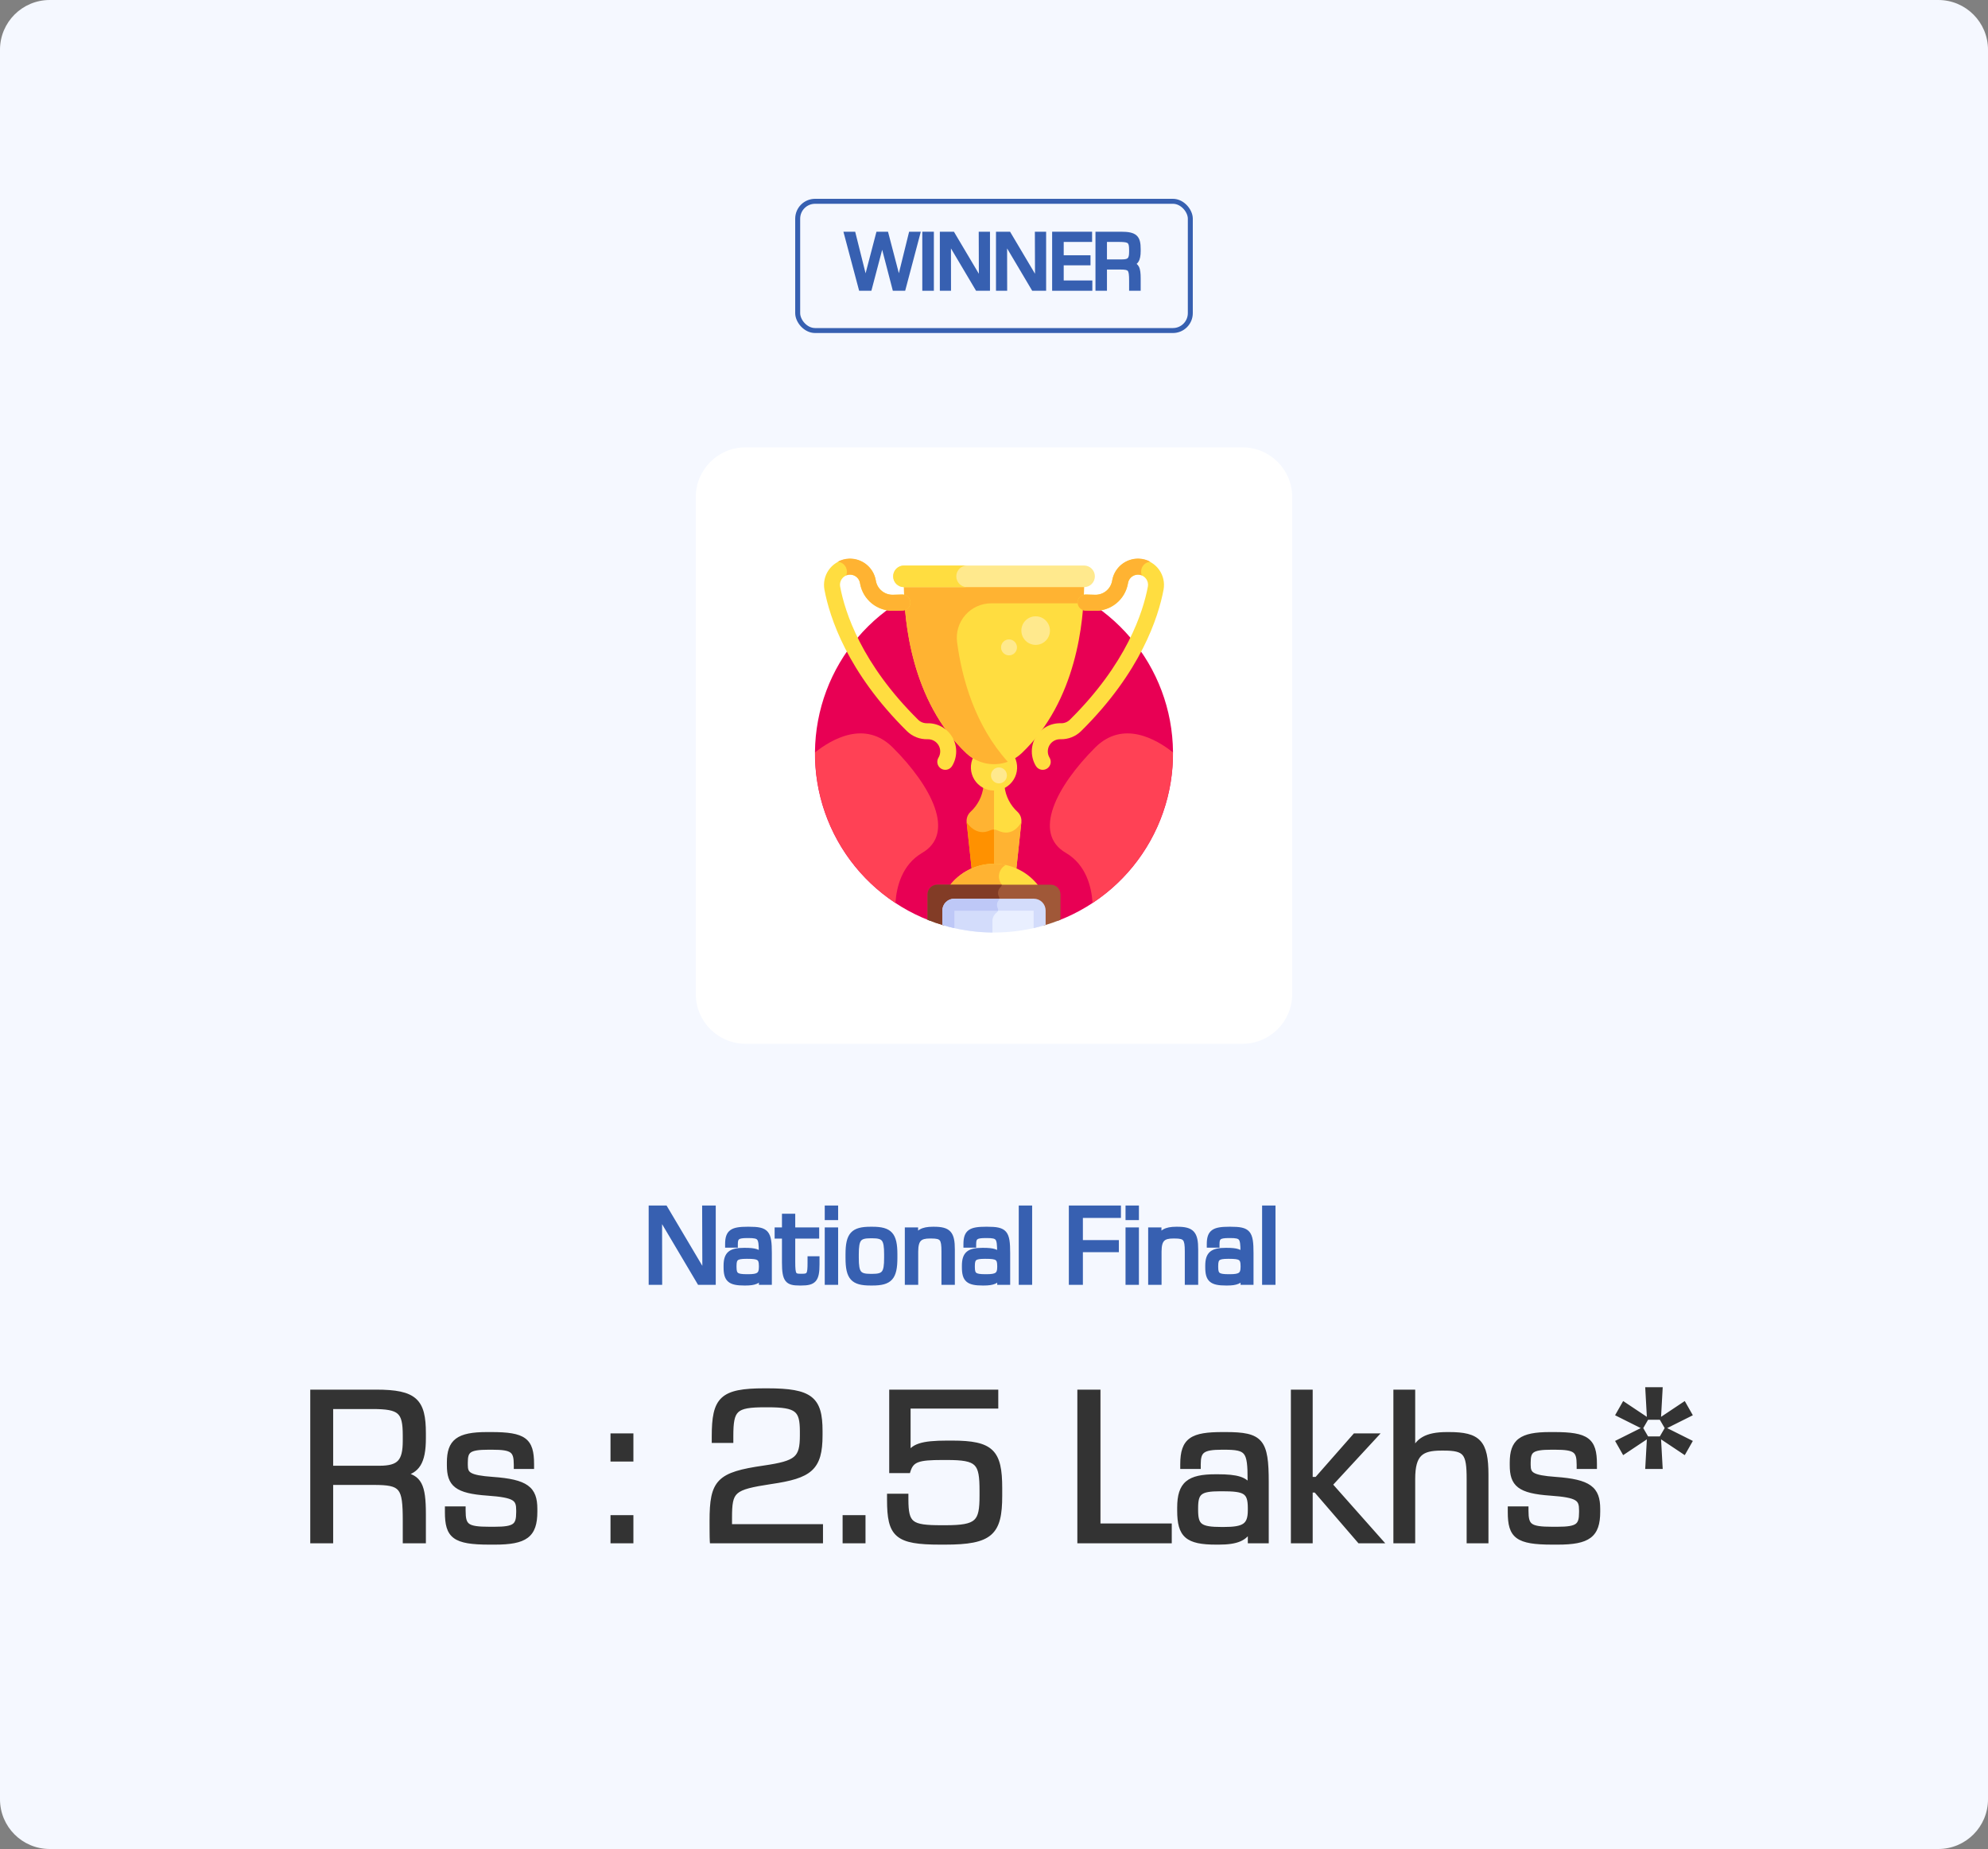 <svg xmlns="http://www.w3.org/2000/svg" width="400" height="372" viewBox="0 0 400 372" fill="none"><rect x="0" y="0" width="400" height="372" fill="#808080" stroke="none"/><g clip-path="url(#clip0_10_2)"><path d="M390 0H10C4.477 0 0 4.477 0 10V362C0 367.523 4.477 372 10 372H390C395.523 372 400 367.523 400 362V10C400 4.477 395.523 0 390 0Z" fill="#F5F8FF"></path><path d="M250 90H150C144.477 90 140 94.477 140 100V200C140 205.523 144.477 210 150 210H250C255.523 210 260 205.523 260 200V100C260 94.477 255.523 90 250 90Z" fill="white"></path><path d="M200.003 115.616C191.598 115.61 183.455 118.545 176.987 123.913C170.519 129.28 166.133 136.742 164.589 145.004C163.045 153.267 164.441 161.809 168.535 169.15C172.629 176.491 179.162 182.168 187.003 185.197H212.993C220.833 182.168 227.366 176.492 231.46 169.152C235.553 161.812 236.95 153.271 235.408 145.009C233.866 136.748 229.481 129.286 223.015 123.917C216.548 118.549 208.407 115.612 200.003 115.616Z" fill="#E80054"></path><path d="M204.756 163.361C203.281 162.024 202.343 160.197 202.118 158.219C201.463 158.555 200.737 158.731 200 158.73C199.892 158.73 199.784 158.73 199.678 158.718V174.106C199.785 174.106 199.892 174.098 200 174.098C201.539 174.096 203.062 174.411 204.474 175.024L205.503 165.432C205.545 165.053 205.499 164.669 205.37 164.31C205.24 163.951 205.03 163.626 204.756 163.361Z" fill="#FFDD40"></path><path d="M204.47 175.027L205.503 165.427C203.893 168.11 201.837 167.617 200.751 167.082C200.419 166.917 200.044 166.861 199.678 166.921V174.102C199.785 174.102 199.892 174.094 200 174.094C201.538 174.095 203.06 174.413 204.47 175.027Z" fill="#FFB332"></path><path d="M197.881 158.219C197.656 160.196 196.718 162.024 195.244 163.361C194.97 163.626 194.76 163.951 194.63 164.31C194.501 164.669 194.455 165.053 194.497 165.432L195.527 175.024C196.939 174.411 198.462 174.096 200.001 174.098V158.729C199.264 158.73 198.537 158.555 197.881 158.219Z" fill="#FFB332"></path><path d="M200 174.096V166.896C199.741 166.889 199.484 166.942 199.25 167.052C196.298 168.439 194.497 165.428 194.497 165.428L195.527 175.02C196.939 174.408 198.461 174.094 200 174.096Z" fill="#FF9100"></path><path d="M195.855 152.293C195.494 153.002 195.322 153.792 195.353 154.587C195.385 155.381 195.62 156.155 196.036 156.833C196.452 157.511 197.034 158.071 197.729 158.46C198.423 158.849 199.205 159.053 200 159.053C200.796 159.053 201.578 158.849 202.272 158.46C202.967 158.071 203.549 157.511 203.965 156.833C204.381 156.155 204.616 155.381 204.648 154.587C204.679 153.792 204.507 153.002 204.146 152.293C202.89 153.033 201.459 153.424 200 153.424C198.542 153.424 197.111 153.033 195.855 152.293Z" fill="#FFDD40"></path><path d="M209.032 178.317C207.985 176.908 206.623 175.763 205.055 174.975C203.486 174.186 201.755 173.776 200 173.776C198.245 173.776 196.513 174.186 194.945 174.975C193.377 175.763 192.015 176.908 190.968 178.317H209.032Z" fill="#FFDD40"></path><path d="M202.372 174.026C200.26 173.574 198.063 173.738 196.042 174.499C194.021 175.259 192.261 176.585 190.972 178.317H201.928C201.6 178.044 201.344 177.695 201.183 177.3C201.022 176.905 200.961 176.476 201.005 176.051C201.05 175.627 201.198 175.22 201.437 174.867C201.677 174.514 201.999 174.225 202.377 174.026H202.372Z" fill="#FFB332"></path><path d="M181.885 117.804H181.876C181.918 124.877 183.328 141.004 194.449 151.554C195.953 152.963 197.938 153.747 199.999 153.747C202.06 153.747 204.044 152.963 205.549 151.554C216.671 141.007 218.08 124.877 218.122 117.804H181.885Z" fill="#FFDD40"></path><path d="M192.578 129.244C192.444 128.265 192.521 127.269 192.804 126.322C193.088 125.375 193.57 124.5 194.219 123.755C194.869 123.011 195.67 122.413 196.569 122.004C197.468 121.594 198.445 121.382 199.433 121.381H217.995C218.083 120.03 218.118 118.823 218.124 117.804H181.876C181.918 124.877 183.328 141.004 194.449 151.554C195.543 152.579 196.9 153.282 198.369 153.583C199.838 153.884 201.362 153.773 202.772 153.262C196.158 145.919 193.556 136.519 192.578 129.244Z" fill="#FFB332"></path><path d="M218.122 118.127H181.882C181.305 118.127 180.752 117.898 180.344 117.49C179.937 117.082 179.707 116.529 179.707 115.953C179.707 115.376 179.937 114.823 180.344 114.415C180.752 114.007 181.305 113.778 181.882 113.778H218.122C218.699 113.778 219.252 114.007 219.66 114.415C220.067 114.823 220.296 115.376 220.296 115.953C220.296 116.529 220.067 117.082 219.66 117.49C219.252 117.898 218.699 118.127 218.122 118.127Z" fill="#FFE98D"></path><path d="M192.412 115.952C192.412 115.375 192.641 114.823 193.049 114.415C193.456 114.007 194.009 113.778 194.586 113.778H181.88C181.303 113.778 180.75 114.007 180.342 114.415C179.935 114.823 179.705 115.376 179.705 115.953C179.705 116.529 179.935 117.082 180.342 117.49C180.75 117.898 181.303 118.127 181.88 118.127H194.586C194.3 118.127 194.018 118.071 193.754 117.961C193.49 117.852 193.25 117.692 193.048 117.49C192.846 117.288 192.686 117.048 192.577 116.784C192.468 116.52 192.412 116.238 192.412 115.952Z" fill="#FFDD40"></path><path d="M189.335 154.632C188.975 154.402 188.72 154.039 188.628 153.622C188.536 153.205 188.612 152.768 188.842 152.408C189.06 152.036 189.176 151.614 189.178 151.183C189.18 150.753 189.068 150.329 188.853 149.956C188.639 149.582 188.33 149.272 187.957 149.056C187.584 148.841 187.161 148.727 186.73 148.728H186.618C185.852 148.747 185.091 148.612 184.379 148.33C183.667 148.048 183.019 147.626 182.474 147.088C170.459 135.219 166.919 124.155 165.878 118.616C165.756 117.938 165.768 117.242 165.915 116.568C166.062 115.894 166.34 115.256 166.733 114.69C167.127 114.124 167.628 113.641 168.208 113.268C168.788 112.895 169.436 112.641 170.114 112.519C170.793 112.396 171.489 112.409 172.163 112.556C172.836 112.703 173.474 112.981 174.041 113.374C174.607 113.767 175.09 114.268 175.463 114.849C175.835 115.429 176.09 116.077 176.212 116.755L176.235 116.884C176.384 117.68 176.812 118.396 177.442 118.905C178.072 119.413 178.863 119.68 179.672 119.657L181.558 119.605C181.979 119.603 182.384 119.765 182.687 120.058C182.99 120.351 183.166 120.751 183.178 121.172C183.189 121.593 183.036 122.001 182.749 122.31C182.463 122.619 182.068 122.804 181.647 122.825L179.761 122.877C178.18 122.917 176.637 122.393 175.409 121.397C174.181 120.401 173.348 119 173.061 117.445L173.035 117.299C172.989 117.036 172.891 116.784 172.747 116.558C172.604 116.333 172.417 116.138 172.197 115.985C171.978 115.832 171.731 115.723 171.469 115.666C171.208 115.609 170.938 115.604 170.675 115.652C170.412 115.7 170.16 115.799 169.936 115.944C169.711 116.089 169.517 116.277 169.365 116.497C169.214 116.718 169.107 116.966 169.052 117.227C168.996 117.489 168.993 117.759 169.042 118.022C170.014 123.191 173.342 133.544 184.732 144.8C184.968 145.032 185.248 145.215 185.555 145.337C185.863 145.459 186.192 145.518 186.523 145.51H186.563C187.584 145.481 188.594 145.728 189.487 146.225C190.379 146.723 191.12 147.453 191.631 148.337C192.143 149.221 192.406 150.228 192.392 151.249C192.378 152.271 192.089 153.27 191.554 154.14C191.324 154.499 190.962 154.752 190.546 154.844C190.13 154.936 189.695 154.86 189.335 154.632Z" fill="#FFDD40"></path><path d="M211.436 177.994H188.564C188.052 177.995 187.561 178.199 187.199 178.562C186.836 178.924 186.632 179.415 186.631 179.927V185.05C187.665 185.464 188.722 185.831 189.802 186.15H210.202C211.281 185.832 212.338 185.465 213.373 185.05V179.927C213.371 179.414 213.167 178.923 212.804 178.561C212.441 178.198 211.949 177.995 211.436 177.994Z" fill="#A05838"></path><path d="M186.631 179.927V185.05C187.665 185.464 188.722 185.831 189.802 186.15H199.684V185.199C199.699 184.877 199.788 184.563 199.944 184.281C200.1 183.999 200.319 183.756 200.584 183.573C200.707 183.476 200.792 183.34 200.825 183.187C200.857 183.034 200.835 182.875 200.763 182.736C200.635 182.474 200.584 182.181 200.618 181.892C200.652 181.602 200.769 181.329 200.954 181.104C201.021 181.008 201.062 180.897 201.072 180.781C201.082 180.665 201.061 180.548 201.012 180.442C200.834 180.124 200.77 179.754 200.831 179.394C200.891 179.034 201.073 178.706 201.346 178.464C201.411 178.404 201.463 178.331 201.498 178.25C201.534 178.17 201.553 178.082 201.554 177.994H188.564C188.052 177.996 187.561 178.2 187.199 178.562C186.837 178.924 186.633 179.415 186.631 179.927Z" fill="#823C26"></path><path d="M208.021 182.021H191.978C191.671 182.021 191.376 182.143 191.158 182.36C190.941 182.578 190.819 182.873 190.819 183.18V186.432C196.838 188.01 203.162 188.01 209.181 186.432V183.18C209.181 183.028 209.151 182.877 209.093 182.736C209.034 182.596 208.949 182.468 208.841 182.36C208.733 182.252 208.606 182.167 208.465 182.109C208.324 182.051 208.173 182.021 208.021 182.021Z" fill="#E9EFFF"></path><path d="M200.579 183.573C200.702 183.476 200.787 183.34 200.82 183.187C200.852 183.034 200.83 182.874 200.758 182.736C200.641 182.517 200.585 182.269 200.598 182.021H191.979C191.672 182.021 191.377 182.143 191.159 182.36C190.942 182.578 190.82 182.873 190.82 183.18V186.432C193.714 187.192 196.692 187.589 199.685 187.613V185.198C199.7 184.876 199.788 184.562 199.945 184.28C200.101 183.998 200.32 183.755 200.585 183.572L200.579 183.573Z" fill="#D3DCFB"></path><path d="M208.022 180.811H191.978C191.35 180.812 190.749 181.061 190.305 181.505C189.861 181.949 189.612 182.55 189.611 183.178V186.089C190.405 186.328 191.21 186.541 192.027 186.726V183.226H207.973V186.726C208.79 186.541 209.595 186.329 210.389 186.089V183.178C210.388 182.55 210.139 181.949 209.695 181.505C209.251 181.061 208.649 180.812 208.022 180.811Z" fill="#D3DCFB"></path><path d="M200.758 182.736C200.63 182.474 200.579 182.181 200.613 181.892C200.647 181.602 200.764 181.329 200.949 181.104C201.011 181.018 201.049 180.918 201.062 180.813H191.979C191.351 180.814 190.75 181.063 190.306 181.507C189.862 181.951 189.613 182.552 189.612 183.18V186.091C190.406 186.33 191.211 186.543 192.028 186.728V183.228H200.807C200.854 183.064 200.836 182.888 200.758 182.736Z" fill="#BEC8F7"></path><path d="M200.994 157.611C201.88 157.611 202.598 156.893 202.598 156.007C202.598 155.121 201.88 154.403 200.994 154.403C200.108 154.403 199.39 155.121 199.39 156.007C199.39 156.893 200.108 157.611 200.994 157.611Z" fill="#FFE98D"></path><path d="M203.02 131.853C203.906 131.853 204.624 131.135 204.624 130.249C204.624 129.363 203.906 128.645 203.02 128.645C202.134 128.645 201.416 129.363 201.416 130.249C201.416 131.135 202.134 131.853 203.02 131.853Z" fill="#FFE98D"></path><path d="M208.381 129.745C209.969 129.745 211.256 128.458 211.256 126.87C211.256 125.282 209.969 123.995 208.381 123.995C206.793 123.995 205.506 125.282 205.506 126.87C205.506 128.458 206.793 129.745 208.381 129.745Z" fill="#FFE98D"></path><path d="M170.407 115.024C170.407 115.275 170.36 115.523 170.268 115.757C170.55 115.642 170.854 115.591 171.158 115.61C171.461 115.628 171.757 115.714 172.023 115.862C172.289 116.01 172.518 116.216 172.694 116.465C172.869 116.714 172.987 116.999 173.037 117.299L173.063 117.45C173.35 119.005 174.183 120.406 175.411 121.402C176.639 122.397 178.182 122.922 179.763 122.882L181.649 122.83C182.07 122.809 182.465 122.624 182.752 122.315C183.038 122.006 183.191 121.597 183.18 121.176C183.168 120.755 182.992 120.356 182.689 120.063C182.387 119.77 181.981 119.608 181.56 119.61L179.674 119.662C178.864 119.685 178.072 119.418 177.441 118.908C176.811 118.399 176.383 117.681 176.235 116.884L176.212 116.751C175.994 115.507 175.338 114.382 174.361 113.581C173.385 112.779 172.154 112.355 170.891 112.384C170.071 112.406 169.268 112.621 168.547 113.011C169.053 113.051 169.526 113.28 169.871 113.654C170.216 114.027 170.407 114.516 170.407 115.024Z" fill="#FFB332"></path><path d="M210.669 154.632C211.029 154.402 211.283 154.039 211.376 153.622C211.468 153.205 211.391 152.768 211.162 152.408C210.944 152.036 210.828 151.614 210.826 151.183C210.824 150.753 210.936 150.329 211.151 149.955C211.365 149.582 211.674 149.272 212.047 149.056C212.42 148.841 212.843 148.727 213.274 148.728H213.386C214.151 148.747 214.913 148.612 215.625 148.33C216.337 148.048 216.985 147.626 217.53 147.088C229.541 135.217 233.08 124.153 234.121 118.614C234.243 117.935 234.23 117.239 234.084 116.566C233.937 115.892 233.659 115.254 233.266 114.688C232.872 114.122 232.371 113.638 231.791 113.266C231.211 112.893 230.563 112.639 229.884 112.516C229.206 112.394 228.51 112.407 227.836 112.554C227.163 112.7 226.524 112.978 225.958 113.372C224.815 114.166 224.034 115.383 223.787 116.753L223.764 116.886C223.615 117.682 223.187 118.398 222.557 118.906C221.927 119.415 221.136 119.682 220.327 119.659L218.444 119.609C218.023 119.607 217.617 119.769 217.315 120.062C217.012 120.355 216.836 120.754 216.824 121.175C216.813 121.596 216.966 122.005 217.252 122.314C217.539 122.623 217.934 122.808 218.355 122.829L220.241 122.881C221.822 122.921 223.365 122.396 224.593 121.401C225.821 120.405 226.654 119.004 226.941 117.449L226.967 117.298C227.013 117.034 227.111 116.783 227.254 116.557C227.398 116.332 227.585 116.137 227.804 115.984C228.024 115.831 228.271 115.722 228.533 115.665C228.794 115.608 229.064 115.603 229.327 115.651C229.59 115.699 229.841 115.798 230.066 115.943C230.291 116.088 230.485 116.276 230.636 116.496C230.788 116.717 230.895 116.965 230.95 117.226C231.006 117.488 231.009 117.758 230.96 118.021C229.988 123.19 226.66 133.543 215.27 144.799C215.034 145.031 214.754 145.214 214.447 145.336C214.139 145.458 213.81 145.517 213.479 145.509H213.439C212.418 145.479 211.408 145.727 210.515 146.224C209.623 146.722 208.882 147.452 208.371 148.336C207.859 149.22 207.596 150.227 207.61 151.248C207.623 152.27 207.913 153.269 208.448 154.139C208.677 154.498 209.04 154.752 209.457 154.845C209.873 154.937 210.309 154.861 210.669 154.632Z" fill="#FFDD40"></path><path d="M229.594 115.024C229.594 115.275 229.641 115.523 229.733 115.757C229.451 115.642 229.147 115.591 228.843 115.61C228.54 115.628 228.244 115.714 227.978 115.862C227.712 116.01 227.483 116.216 227.307 116.465C227.132 116.714 227.014 116.999 226.964 117.299L226.938 117.45C226.651 119.005 225.818 120.406 224.59 121.402C223.362 122.398 221.819 122.922 220.238 122.882L218.352 122.83C217.931 122.809 217.536 122.624 217.249 122.315C216.963 122.006 216.81 121.597 216.821 121.176C216.833 120.755 217.009 120.356 217.312 120.063C217.614 119.77 218.02 119.608 218.441 119.61L220.327 119.662C221.136 119.685 221.927 119.418 222.557 118.909C223.187 118.401 223.615 117.685 223.764 116.889L223.787 116.756C224.003 115.51 224.66 114.384 225.637 113.581C226.614 112.779 227.846 112.354 229.11 112.383C229.93 112.404 230.733 112.618 231.454 113.008C230.948 113.048 230.475 113.277 230.13 113.65C229.786 114.023 229.594 114.512 229.594 115.02V115.024Z" fill="#FFB332"></path><path d="M235.996 151.362C232.654 148.714 225.943 144.811 220.347 150.406C212.552 158.201 207.689 167.646 214.447 171.585C218.554 173.979 219.624 178.485 219.831 181.66C224.803 178.382 228.884 173.921 231.706 168.677C234.528 163.432 236.004 157.569 236 151.614C236 151.531 235.997 151.447 235.996 151.362Z" fill="#FF4155"></path><path d="M179.652 150.407C174.052 144.807 167.346 148.714 164.004 151.363C164.004 151.448 164.004 151.532 164.004 151.617C164 157.572 165.476 163.435 168.298 168.679C171.119 173.923 175.199 178.384 180.171 181.662C180.378 178.491 181.448 173.981 185.555 171.587C192.31 167.647 187.446 158.201 179.652 150.407Z" fill="#FF4155"></path><path d="M143.514 243.04V258H140.742L132.8 244.602H132.712L132.734 258H131.018V243.04H133.834L141.754 256.394H141.82L141.776 243.04H143.514ZM154.801 252.104V258H153.195V256.812H153.151C152.667 257.758 151.853 258.132 150.005 258.132H149.763C146.859 258.132 146.089 257.45 146.089 254.964V254.656C146.089 252.258 147.035 251.554 149.697 251.554H149.917C151.875 251.554 152.689 251.818 153.129 252.566H153.173V251.884C153.173 248.936 152.931 248.584 150.577 248.584H150.335C148.377 248.584 147.959 248.936 147.959 250.3V250.52H146.397V250.3C146.397 247.836 147.365 247.308 150.401 247.308H150.709C154.273 247.308 154.801 247.946 154.801 252.104ZM150.313 256.856H150.511C152.557 256.856 153.195 256.504 153.195 254.92V254.7C153.195 253.006 152.645 252.764 150.379 252.764H150.181C148.113 252.764 147.695 253.116 147.695 254.7V254.898C147.695 256.504 148.113 256.856 150.313 256.856ZM161.224 258.132H160.872C158.452 258.132 157.836 257.582 157.836 253.996V248.694H156.362V247.44H157.836V244.69H159.508V247.44H164.326V248.694H159.508V253.886C159.508 256.548 159.728 256.768 161.114 256.768H161.356C162.786 256.768 162.984 256.46 162.984 254.084V253.248H164.392V254.37C164.392 257.494 163.754 258.132 161.224 258.132ZM168.138 247.44V258H166.444V247.44H168.138ZM168.138 243.04V244.976H166.444V243.04H168.138ZM175.53 258.132H175.156C171.636 258.132 170.624 257.076 170.624 253.072V252.346C170.624 248.386 171.636 247.308 175.156 247.308H175.53C179.05 247.308 180.062 248.386 180.062 252.346V253.072C180.062 257.076 179.05 258.132 175.53 258.132ZM175.2 256.79H175.486C177.906 256.79 178.39 256.152 178.39 253.072V252.346C178.39 249.266 177.906 248.628 175.486 248.628H175.2C172.78 248.628 172.296 249.266 172.296 252.346V253.072C172.296 256.152 172.78 256.79 175.2 256.79ZM191.621 251.356V258H189.927V251.796C189.927 249.156 189.575 248.672 187.353 248.672H187.133C185.131 248.672 184.251 249.266 184.251 251.796V258H182.557V247.44H184.229V249.134H184.251C184.713 247.946 185.527 247.308 187.705 247.308H187.903C190.851 247.308 191.621 248.122 191.621 251.356ZM202.754 252.104V258H201.148V256.812H201.104C200.62 257.758 199.806 258.132 197.958 258.132H197.716C194.812 258.132 194.042 257.45 194.042 254.964V254.656C194.042 252.258 194.988 251.554 197.65 251.554H197.87C199.828 251.554 200.642 251.818 201.082 252.566H201.126V251.884C201.126 248.936 200.884 248.584 198.53 248.584H198.288C196.33 248.584 195.912 248.936 195.912 250.3V250.52H194.35V250.3C194.35 247.836 195.318 247.308 198.354 247.308H198.662C202.226 247.308 202.754 247.946 202.754 252.104ZM198.266 256.856H198.464C200.51 256.856 201.148 256.504 201.148 254.92V254.7C201.148 253.006 200.598 252.764 198.332 252.764H198.134C196.066 252.764 195.648 253.116 195.648 254.7V254.898C195.648 256.504 196.066 256.856 198.266 256.856ZM207.175 243.04V258H205.481V243.04H207.175ZM217.385 251.422V258H215.559V243.04H225.041V244.536H217.385V249.992H224.623V251.422H217.385ZM228.659 247.44V258H226.965V247.44H228.659ZM228.659 243.04V244.976H226.965V243.04H228.659ZM240.584 251.356V258H238.89V251.796C238.89 249.156 238.538 248.672 236.316 248.672H236.096C234.094 248.672 233.214 249.266 233.214 251.796V258H231.52V247.44H233.192V249.134H233.214C233.676 247.946 234.49 247.308 236.668 247.308H236.866C239.814 247.308 240.584 248.122 240.584 251.356ZM251.717 252.104V258H250.111V256.812H250.067C249.583 257.758 248.769 258.132 246.921 258.132H246.679C243.775 258.132 243.005 257.45 243.005 254.964V254.656C243.005 252.258 243.951 251.554 246.613 251.554H246.833C248.791 251.554 249.605 251.818 250.045 252.566H250.089V251.884C250.089 248.936 249.847 248.584 247.493 248.584H247.251C245.293 248.584 244.875 248.936 244.875 250.3V250.52H243.313V250.3C243.313 247.836 244.281 247.308 247.317 247.308H247.625C251.189 247.308 251.717 247.946 251.717 252.104ZM247.229 256.856H247.427C249.473 256.856 250.111 256.504 250.111 254.92V254.7C250.111 253.006 249.561 252.764 247.295 252.764H247.097C245.029 252.764 244.611 253.116 244.611 254.7V254.898C244.611 256.504 245.029 256.856 247.229 256.856ZM256.138 243.04V258H254.444V243.04H256.138Z" fill="#3760B1"></path><path d="M143.514 243.04H144.014V242.54H143.514V243.04ZM143.514 258V258.5H144.014V258H143.514ZM140.742 258L140.312 258.255L140.457 258.5H140.742V258ZM132.8 244.602L133.23 244.347L133.085 244.102H132.8V244.602ZM132.712 244.602V244.102H132.211L132.212 244.603L132.712 244.602ZM132.734 258V258.5H133.235L133.234 257.999L132.734 258ZM131.018 258H130.518V258.5H131.018V258ZM131.018 243.04V242.54H130.518V243.04H131.018ZM133.834 243.04L134.264 242.785L134.119 242.54H133.834V243.04ZM141.754 256.394L141.324 256.649L141.469 256.894H141.754V256.394ZM141.82 256.394V256.894H142.322L142.32 256.392L141.82 256.394ZM141.776 243.04V242.54H141.274L141.276 243.042L141.776 243.04ZM143.514 243.04H143.014V258H143.514H144.014V243.04H143.514ZM143.514 258V257.5H140.742V258V258.5H143.514V258ZM140.742 258L141.172 257.745L133.23 244.347L132.8 244.602L132.37 244.857L140.312 258.255L140.742 258ZM132.8 244.602V244.102H132.712V244.602V245.102H132.8V244.602ZM132.712 244.602L132.212 244.603L132.234 258.001L132.734 258L133.234 257.999L133.212 244.601L132.712 244.602ZM132.734 258V257.5H131.018V258V258.5H132.734V258ZM131.018 258H131.518V243.04H131.018H130.518V258H131.018ZM131.018 243.04V243.54H133.834V243.04V242.54H131.018V243.04ZM133.834 243.04L133.404 243.295L141.324 256.649L141.754 256.394L142.184 256.139L134.264 242.785L133.834 243.04ZM141.754 256.394V256.894H141.82V256.394V255.894H141.754V256.394ZM141.82 256.394L142.32 256.392L142.276 243.038L141.776 243.04L141.276 243.042L141.32 256.396L141.82 256.394ZM141.776 243.04V243.54H143.514V243.04V242.54H141.776V243.04ZM154.801 258V258.5H155.301V258H154.801ZM153.195 258H152.695V258.5H153.195V258ZM153.195 256.812H153.695V256.312H153.195V256.812ZM153.151 256.812V256.312H152.845L152.706 256.584L153.151 256.812ZM153.129 252.566L152.698 252.82L152.843 253.066H153.129V252.566ZM153.173 252.566V253.066H153.673V252.566H153.173ZM147.959 250.52V251.02H148.459V250.52H147.959ZM146.397 250.52H145.897V251.02H146.397V250.52ZM154.801 252.104H154.301V258H154.801H155.301V252.104H154.801ZM154.801 258V257.5H153.195V258V258.5H154.801V258ZM153.195 258H153.695V256.812H153.195H152.695V258H153.195ZM153.195 256.812V256.312H153.151V256.812V257.312H153.195V256.812ZM153.151 256.812L152.706 256.584C152.511 256.966 152.268 257.206 151.893 257.367C151.491 257.539 150.907 257.632 150.005 257.632V258.132V258.632C150.952 258.632 151.698 258.538 152.286 258.286C152.901 258.024 153.308 257.604 153.596 257.04L153.151 256.812ZM150.005 258.132V257.632H149.763V258.132V258.632H150.005V258.132ZM149.763 258.132V257.632C148.307 257.632 147.566 257.45 147.165 257.102C146.788 256.776 146.589 256.191 146.589 254.964H146.089H145.589C145.589 256.223 145.775 257.222 146.51 257.858C147.219 258.473 148.315 258.632 149.763 258.632V258.132ZM146.089 254.964H146.589V254.656H146.089H145.589V254.964H146.089ZM146.089 254.656H146.589C146.589 253.501 146.821 252.919 147.216 252.589C147.638 252.237 148.377 252.054 149.697 252.054V251.554V251.054C148.356 251.054 147.291 251.223 146.574 251.822C145.83 252.444 145.589 253.413 145.589 254.656H146.089ZM149.697 251.554V252.054H149.917V251.554V251.054H149.697V251.554ZM149.917 251.554V252.054C150.886 252.054 151.515 252.121 151.941 252.256C152.339 252.382 152.547 252.562 152.698 252.82L153.129 252.566L153.56 252.312C153.272 251.822 152.853 251.496 152.244 251.303C151.664 251.119 150.906 251.054 149.917 251.054V251.554ZM153.129 252.566V253.066H153.173V252.566V252.066H153.129V252.566ZM153.173 252.566H153.673V251.884H153.173H152.673V252.566H153.173ZM153.173 251.884H153.673C153.673 251.147 153.659 250.543 153.594 250.059C153.53 249.578 153.411 249.153 153.153 248.822C152.882 248.474 152.512 248.293 152.085 248.197C151.673 248.105 151.167 248.084 150.577 248.084V248.584V249.084C151.164 249.084 151.572 249.107 151.867 249.173C152.147 249.236 152.279 249.327 152.363 249.435C152.46 249.56 152.548 249.776 152.603 250.191C152.658 250.602 152.673 251.147 152.673 251.884H153.173ZM150.577 248.584V248.084H150.335V248.584V249.084H150.577V248.584ZM150.335 248.584V248.084C149.835 248.084 149.409 248.106 149.053 248.168C148.697 248.229 148.377 248.335 148.115 248.529C147.556 248.943 147.459 249.603 147.459 250.3H147.959H148.459C148.459 249.633 148.571 249.435 148.71 249.332C148.798 249.267 148.949 249.2 149.223 249.153C149.496 249.106 149.856 249.084 150.335 249.084V248.584ZM147.959 250.3H147.459V250.52H147.959H148.459V250.3H147.959ZM147.959 250.52V250.02H146.397V250.52V251.02H147.959V250.52ZM146.397 250.52H146.897V250.3H146.397H145.897V250.52H146.397ZM146.397 250.3H146.897C146.897 249.11 147.135 248.582 147.55 248.288C147.777 248.127 148.102 248.003 148.579 247.922C149.055 247.841 149.652 247.808 150.401 247.808V247.308V246.808C149.632 246.808 148.97 246.841 148.411 246.936C147.852 247.031 147.366 247.193 146.972 247.472C146.143 248.058 145.897 249.026 145.897 250.3H146.397ZM150.401 247.308V247.808H150.709V247.308V246.808H150.401V247.308ZM150.709 247.308V247.808C151.594 247.808 152.249 247.849 152.742 247.96C153.224 248.07 153.513 248.238 153.711 248.471C153.916 248.712 154.071 249.079 154.17 249.681C154.268 250.283 154.301 251.068 154.301 252.104H154.801H155.301C155.301 251.061 155.269 250.207 155.156 249.52C155.044 248.833 154.845 248.261 154.473 247.823C154.093 247.376 153.582 247.125 152.963 246.985C152.354 246.847 151.606 246.808 150.709 246.808V247.308ZM150.313 256.856V257.356H150.511V256.856V256.356H150.313V256.856ZM150.511 256.856V257.356C151.033 257.356 151.488 257.334 151.876 257.269C152.263 257.205 152.613 257.094 152.904 256.894C153.529 256.463 153.695 255.758 153.695 254.92H153.195H152.695C152.695 255.666 152.542 255.929 152.337 256.07C152.212 256.156 152.02 256.232 151.712 256.283C151.404 256.334 151.013 256.356 150.511 256.356V256.856ZM153.195 254.92H153.695V254.7H153.195H152.695V254.92H153.195ZM153.195 254.7H153.695C153.695 253.838 153.565 253.102 152.909 252.677C152.609 252.483 152.243 252.386 151.841 252.333C151.436 252.279 150.949 252.264 150.379 252.264V252.764V253.264C150.942 253.264 151.374 253.279 151.709 253.324C152.048 253.369 152.245 253.438 152.365 253.517C152.55 253.636 152.695 253.868 152.695 254.7H153.195ZM150.379 252.764V252.264H150.181V252.764V253.264H150.379V252.764ZM150.181 252.764V252.264C149.655 252.264 149.207 252.286 148.834 252.351C148.461 252.417 148.125 252.531 147.853 252.745C147.285 253.193 147.195 253.911 147.195 254.7H147.695H148.195C148.195 253.905 148.314 253.655 148.472 253.531C148.564 253.459 148.72 253.386 149.007 253.336C149.294 253.286 149.673 253.264 150.181 253.264V252.764ZM147.695 254.7H147.195V254.898H147.695H148.195V254.7H147.695ZM147.695 254.898H147.195C147.195 255.696 147.285 256.427 147.876 256.877C148.157 257.09 148.505 257.204 148.894 257.269C149.284 257.334 149.755 257.356 150.313 257.356V256.856V256.356C149.771 256.356 149.366 256.334 149.058 256.283C148.75 256.231 148.581 256.157 148.482 256.081C148.315 255.954 148.195 255.706 148.195 254.898H147.695ZM157.836 248.694H158.336V248.194H157.836V248.694ZM156.362 248.694H155.862V249.194H156.362V248.694ZM156.362 247.44V246.94H155.862V247.44H156.362ZM157.836 247.44V247.94H158.336V247.44H157.836ZM157.836 244.69V244.19H157.336V244.69H157.836ZM159.508 244.69H160.008V244.19H159.508V244.69ZM159.508 247.44H159.008V247.94H159.508V247.44ZM164.326 247.44H164.826V246.94H164.326V247.44ZM164.326 248.694V249.194H164.826V248.694H164.326ZM159.508 248.694V248.194H159.008V248.694H159.508ZM162.984 253.248V252.748H162.484V253.248H162.984ZM164.392 253.248H164.892V252.748H164.392V253.248ZM161.224 258.132V257.632H160.872V258.132V258.632H161.224V258.132ZM160.872 258.132V257.632C159.648 257.632 159.133 257.476 158.841 257.101C158.683 256.899 158.551 256.585 158.462 256.07C158.374 255.557 158.336 254.883 158.336 253.996H157.836H157.336C157.336 254.902 157.374 255.642 157.477 256.24C157.58 256.837 157.753 257.332 158.052 257.716C158.672 258.513 159.675 258.632 160.872 258.632V258.132ZM157.836 253.996H158.336V248.694H157.836H157.336V253.996H157.836ZM157.836 248.694V248.194H156.362V248.694V249.194H157.836V248.694ZM156.362 248.694H156.862V247.44H156.362H155.862V248.694H156.362ZM156.362 247.44V247.94H157.836V247.44V246.94H156.362V247.44ZM157.836 247.44H158.336V244.69H157.836H157.336V247.44H157.836ZM157.836 244.69V245.19H159.508V244.69V244.19H157.836V244.69ZM159.508 244.69H159.008V247.44H159.508H160.008V244.69H159.508ZM159.508 247.44V247.94H164.326V247.44V246.94H159.508V247.44ZM164.326 247.44H163.826V248.694H164.326H164.826V247.44H164.326ZM164.326 248.694V248.194H159.508V248.694V249.194H164.326V248.694ZM159.508 248.694H159.008V253.886H159.508H160.008V248.694H159.508ZM159.508 253.886H159.008C159.008 254.554 159.021 255.089 159.067 255.513C159.111 255.928 159.191 256.292 159.36 256.579C159.547 256.896 159.817 257.079 160.139 257.172C160.43 257.256 160.769 257.268 161.114 257.268V256.768V256.268C160.765 256.268 160.557 256.252 160.417 256.212C160.308 256.18 160.263 256.142 160.222 256.072C160.163 255.971 160.101 255.78 160.061 255.406C160.022 255.04 160.008 254.549 160.008 253.886H159.508ZM161.114 256.768V257.268H161.356V256.768V256.268H161.114V256.768ZM161.356 256.768V257.268C162.046 257.268 162.744 257.214 163.133 256.577C163.304 256.297 163.384 255.949 163.427 255.562C163.472 255.169 163.484 254.68 163.484 254.084H162.984H162.484C162.484 254.676 162.471 255.117 162.434 255.45C162.395 255.789 162.336 255.963 162.279 256.057C162.211 256.168 162.096 256.268 161.356 256.268V256.768ZM162.984 254.084H163.484V253.248H162.984H162.484V254.084H162.984ZM162.984 253.248V253.748H164.392V253.248V252.748H162.984V253.248ZM164.392 253.248H163.892V254.37H164.392H164.892V253.248H164.392ZM164.392 254.37H163.892C163.892 255.139 163.852 255.727 163.762 256.178C163.673 256.628 163.54 256.909 163.378 257.095C163.064 257.458 162.494 257.632 161.224 257.632V258.132V258.632C162.484 258.632 163.497 258.487 164.135 257.75C164.449 257.386 164.634 256.922 164.743 256.373C164.852 255.826 164.892 255.163 164.892 254.37H164.392ZM168.138 247.44H168.638V246.94H168.138V247.44ZM168.138 258V258.5H168.638V258H168.138ZM166.444 258H165.944V258.5H166.444V258ZM166.444 247.44V246.94H165.944V247.44H166.444ZM168.138 243.04H168.638V242.54H168.138V243.04ZM168.138 244.976V245.476H168.638V244.976H168.138ZM166.444 244.976H165.944V245.476H166.444V244.976ZM166.444 243.04V242.54H165.944V243.04H166.444ZM168.138 247.44H167.638V258H168.138H168.638V247.44H168.138ZM168.138 258V257.5H166.444V258V258.5H168.138V258ZM166.444 258H166.944V247.44H166.444H165.944V258H166.444ZM166.444 247.44V247.94H168.138V247.44V246.94H166.444V247.44ZM168.138 243.04H167.638V244.976H168.138H168.638V243.04H168.138ZM168.138 244.976V244.476H166.444V244.976V245.476H168.138V244.976ZM166.444 244.976H166.944V243.04H166.444H165.944V244.976H166.444ZM166.444 243.04V243.54H168.138V243.04V242.54H166.444V243.04ZM175.53 258.132V257.632H175.156V258.132V258.632H175.53V258.132ZM175.156 258.132V257.632C173.41 257.632 172.478 257.361 171.941 256.768C171.388 256.157 171.124 255.073 171.124 253.072H170.624H170.124C170.124 255.075 170.367 256.521 171.2 257.439C172.048 258.375 173.383 258.632 175.156 258.632V258.132ZM170.624 253.072H171.124V252.346H170.624H170.124V253.072H170.624ZM170.624 252.346H171.124C171.124 250.368 171.387 249.288 171.941 248.678C172.479 248.084 173.412 247.808 175.156 247.808V247.308V246.808C173.38 246.808 172.048 247.071 171.2 248.006C170.367 248.925 170.124 250.364 170.124 252.346H170.624ZM175.156 247.308V247.808H175.53V247.308V246.808H175.156V247.308ZM175.53 247.308V247.808C177.274 247.808 178.208 248.084 178.746 248.678C179.299 249.288 179.562 250.368 179.562 252.346H180.062H180.562C180.562 250.364 180.319 248.925 179.487 248.006C178.639 247.071 177.306 246.808 175.53 246.808V247.308ZM180.062 252.346H179.562V253.072H180.062H180.562V252.346H180.062ZM180.062 253.072H179.562C179.562 255.073 179.299 256.157 178.746 256.768C178.208 257.361 177.277 257.632 175.53 257.632V258.132V258.632C177.304 258.632 178.638 258.375 179.487 257.439C180.32 256.521 180.562 255.075 180.562 253.072H180.062ZM175.2 256.79V257.29H175.486V256.79V256.29H175.2V256.79ZM175.486 256.79V257.29C176.691 257.29 177.655 257.146 178.241 256.393C178.523 256.03 178.68 255.57 178.77 255.036C178.86 254.501 178.89 253.85 178.89 253.072H178.39H177.89C177.89 253.834 177.86 254.418 177.784 254.869C177.708 255.32 177.592 255.598 177.451 255.779C177.189 256.115 176.701 256.29 175.486 256.29V256.79ZM178.39 253.072H178.89V252.346H178.39H177.89V253.072H178.39ZM178.39 252.346H178.89C178.89 251.568 178.86 250.917 178.77 250.382C178.68 249.848 178.523 249.388 178.241 249.025C177.655 248.272 176.691 248.128 175.486 248.128V248.628V249.128C176.701 249.128 177.189 249.303 177.451 249.639C177.592 249.82 177.708 250.098 177.784 250.549C177.86 251 177.89 251.584 177.89 252.346H178.39ZM175.486 248.628V248.128H175.2V248.628V249.128H175.486V248.628ZM175.2 248.628V248.128C173.995 248.128 173.031 248.272 172.446 249.025C172.164 249.388 172.007 249.848 171.917 250.382C171.826 250.917 171.796 251.568 171.796 252.346H172.296H172.796C172.796 251.584 172.827 251 172.903 250.549C172.979 250.098 173.095 249.82 173.236 249.639C173.497 249.303 173.985 249.128 175.2 249.128V248.628ZM172.296 252.346H171.796V253.072H172.296H172.796V252.346H172.296ZM172.296 253.072H171.796C171.796 253.85 171.826 254.501 171.917 255.036C172.007 255.57 172.164 256.03 172.446 256.393C173.031 257.146 173.995 257.29 175.2 257.29V256.79V256.29C173.985 256.29 173.497 256.115 173.236 255.779C173.095 255.598 172.979 255.32 172.903 254.869C172.827 254.418 172.796 253.834 172.796 253.072H172.296ZM191.621 258V258.5H192.121V258H191.621ZM189.927 258H189.427V258.5H189.927V258ZM184.251 258V258.5H184.751V258H184.251ZM182.557 258H182.057V258.5H182.557V258ZM182.557 247.44V246.94H182.057V247.44H182.557ZM184.229 247.44H184.729V246.94H184.229V247.44ZM184.229 249.134H183.729V249.634H184.229V249.134ZM184.251 249.134V249.634H184.593L184.717 249.315L184.251 249.134ZM191.621 251.356H191.121V258H191.621H192.121V251.356H191.621ZM191.621 258V257.5H189.927V258V258.5H191.621V258ZM189.927 258H190.427V251.796H189.927H189.427V258H189.927ZM189.927 251.796H190.427C190.427 251.131 190.405 250.572 190.331 250.114C190.256 249.655 190.122 249.25 189.862 248.929C189.328 248.271 188.438 248.172 187.353 248.172V248.672V249.172C188.49 249.172 188.887 249.315 189.085 249.559C189.19 249.689 189.283 249.9 189.344 250.274C189.405 250.649 189.427 251.141 189.427 251.796H189.927ZM187.353 248.672V248.172H187.133V248.672V249.172H187.353V248.672ZM187.133 248.672V248.172C186.112 248.172 185.211 248.316 184.59 248.93C183.97 249.542 183.751 250.502 183.751 251.796H184.251H184.751C184.751 250.56 184.972 249.958 185.293 249.641C185.612 249.325 186.152 249.172 187.133 249.172V248.672ZM184.251 251.796H183.751V258H184.251H184.751V251.796H184.251ZM184.251 258V257.5H182.557V258V258.5H184.251V258ZM182.557 258H183.057V247.44H182.557H182.057V258H182.557ZM182.557 247.44V247.94H184.229V247.44V246.94H182.557V247.44ZM184.229 247.44H183.729V249.134H184.229H184.729V247.44H184.229ZM184.229 249.134V249.634H184.251V249.134V248.634H184.229V249.134ZM184.251 249.134L184.717 249.315C184.921 248.791 185.179 248.443 185.584 248.209C186.009 247.964 186.655 247.808 187.705 247.808V247.308V246.808C186.577 246.808 185.727 246.971 185.084 247.342C184.423 247.724 184.043 248.289 183.785 248.953L184.251 249.134ZM187.705 247.308V247.808H187.903V247.308V246.808H187.705V247.308ZM187.903 247.308V247.808C189.372 247.808 190.097 248.022 190.5 248.458C190.916 248.909 191.121 249.734 191.121 251.356H191.621H192.121C192.121 249.744 191.941 248.545 191.235 247.78C190.516 247.001 189.382 246.808 187.903 246.808V247.308ZM202.754 258V258.5H203.254V258H202.754ZM201.148 258H200.648V258.5H201.148V258ZM201.148 256.812H201.648V256.312H201.148V256.812ZM201.104 256.812V256.312H200.799L200.659 256.584L201.104 256.812ZM201.082 252.566L200.651 252.82L200.796 253.066H201.082V252.566ZM201.126 252.566V253.066H201.626V252.566H201.126ZM195.912 250.52V251.02H196.412V250.52H195.912ZM194.35 250.52H193.85V251.02H194.35V250.52ZM202.754 252.104H202.254V258H202.754H203.254V252.104H202.754ZM202.754 258V257.5H201.148V258V258.5H202.754V258ZM201.148 258H201.648V256.812H201.148H200.648V258H201.148ZM201.148 256.812V256.312H201.104V256.812V257.312H201.148V256.812ZM201.104 256.812L200.659 256.584C200.464 256.966 200.222 257.206 199.846 257.367C199.445 257.539 198.86 257.632 197.958 257.632V258.132V258.632C198.905 258.632 199.651 258.538 200.239 258.286C200.854 258.024 201.261 257.604 201.549 257.04L201.104 256.812ZM197.958 258.132V257.632H197.716V258.132V258.632H197.958V258.132ZM197.716 258.132V257.632C196.261 257.632 195.519 257.45 195.118 257.102C194.742 256.776 194.542 256.191 194.542 254.964H194.042H193.542C193.542 256.223 193.728 257.222 194.463 257.858C195.172 258.473 196.268 258.632 197.716 258.632V258.132ZM194.042 254.964H194.542V254.656H194.042H193.542V254.964H194.042ZM194.042 254.656H194.542C194.542 253.501 194.774 252.919 195.169 252.589C195.591 252.237 196.33 252.054 197.65 252.054V251.554V251.054C196.309 251.054 195.244 251.223 194.527 251.822C193.784 252.444 193.542 253.413 193.542 254.656H194.042ZM197.65 251.554V252.054H197.87V251.554V251.054H197.65V251.554ZM197.87 251.554V252.054C198.839 252.054 199.468 252.121 199.895 252.256C200.292 252.382 200.5 252.562 200.651 252.82L201.082 252.566L201.513 252.312C201.225 251.822 200.806 251.496 200.197 251.303C199.617 251.119 198.859 251.054 197.87 251.054V251.554ZM201.082 252.566V253.066H201.126V252.566V252.066H201.082V252.566ZM201.126 252.566H201.626V251.884H201.126H200.626V252.566H201.126ZM201.126 251.884H201.626C201.626 251.147 201.612 250.543 201.547 250.059C201.484 249.578 201.364 249.153 201.106 248.822C200.836 248.474 200.465 248.293 200.038 248.197C199.626 248.105 199.12 248.084 198.53 248.084V248.584V249.084C199.117 249.084 199.525 249.107 199.82 249.173C200.1 249.236 200.232 249.327 200.316 249.435C200.413 249.56 200.501 249.776 200.556 250.191C200.611 250.602 200.626 251.147 200.626 251.884H201.126ZM198.53 248.584V248.084H198.288V248.584V249.084H198.53V248.584ZM198.288 248.584V248.084C197.788 248.084 197.362 248.106 197.006 248.168C196.651 248.229 196.33 248.335 196.069 248.529C195.509 248.943 195.412 249.603 195.412 250.3H195.912H196.412C196.412 249.633 196.524 249.435 196.664 249.332C196.751 249.267 196.902 249.2 197.176 249.153C197.449 249.106 197.809 249.084 198.288 249.084V248.584ZM195.912 250.3H195.412V250.52H195.912H196.412V250.3H195.912ZM195.912 250.52V250.02H194.35V250.52V251.02H195.912V250.52ZM194.35 250.52H194.85V250.3H194.35H193.85V250.52H194.35ZM194.35 250.3H194.85C194.85 249.11 195.088 248.582 195.503 248.288C195.73 248.127 196.055 248.003 196.532 247.922C197.008 247.841 197.605 247.808 198.354 247.808V247.308V246.808C197.585 246.808 196.923 246.841 196.364 246.936C195.806 247.031 195.319 247.193 194.925 247.472C194.096 248.058 193.85 249.026 193.85 250.3H194.35ZM198.354 247.308V247.808H198.662V247.308V246.808H198.354V247.308ZM198.662 247.308V247.808C199.547 247.808 200.202 247.849 200.695 247.96C201.177 248.07 201.466 248.238 201.664 248.471C201.869 248.712 202.024 249.079 202.123 249.681C202.221 250.283 202.254 251.068 202.254 252.104H202.754H203.254C203.254 251.061 203.222 250.207 203.11 249.52C202.997 248.833 202.798 248.261 202.426 247.823C202.046 247.376 201.535 247.125 200.916 246.985C200.307 246.847 199.559 246.808 198.662 246.808V247.308ZM198.266 256.856V257.356H198.464V256.856V256.356H198.266V256.856ZM198.464 256.856V257.356C198.986 257.356 199.441 257.334 199.829 257.269C200.216 257.205 200.567 257.094 200.857 256.894C201.483 256.463 201.648 255.758 201.648 254.92H201.148H200.648C200.648 255.666 200.495 255.929 200.29 256.07C200.165 256.156 199.973 256.232 199.665 256.283C199.357 256.334 198.966 256.356 198.464 256.356V256.856ZM201.148 254.92H201.648V254.7H201.148H200.648V254.92H201.148ZM201.148 254.7H201.648C201.648 253.838 201.519 253.102 200.862 252.677C200.562 252.483 200.196 252.386 199.794 252.333C199.389 252.279 198.903 252.264 198.332 252.264V252.764V253.264C198.895 253.264 199.327 253.279 199.662 253.324C200.001 253.369 200.198 253.438 200.318 253.517C200.503 253.636 200.648 253.868 200.648 254.7H201.148ZM198.332 252.764V252.264H198.134V252.764V253.264H198.332V252.764ZM198.134 252.764V252.264C197.608 252.264 197.16 252.286 196.787 252.351C196.414 252.417 196.078 252.531 195.806 252.745C195.239 253.193 195.148 253.911 195.148 254.7H195.648H196.148C196.148 253.905 196.267 253.655 196.425 253.531C196.517 253.459 196.673 253.386 196.96 253.336C197.247 253.286 197.626 253.264 198.134 253.264V252.764ZM195.648 254.7H195.148V254.898H195.648H196.148V254.7H195.648ZM195.648 254.898H195.148C195.148 255.696 195.238 256.427 195.83 256.877C196.11 257.09 196.458 257.204 196.847 257.269C197.237 257.334 197.708 257.356 198.266 257.356V256.856V256.356C197.724 256.356 197.319 256.334 197.011 256.283C196.703 256.231 196.534 256.157 196.435 256.081C196.268 255.954 196.148 255.706 196.148 254.898H195.648ZM207.175 243.04H207.675V242.54H207.175V243.04ZM207.175 258V258.5H207.675V258H207.175ZM205.481 258H204.981V258.5H205.481V258ZM205.481 243.04V242.54H204.981V243.04H205.481ZM207.175 243.04H206.675V258H207.175H207.675V243.04H207.175ZM207.175 258V257.5H205.481V258V258.5H207.175V258ZM205.481 258H205.981V243.04H205.481H204.981V258H205.481ZM205.481 243.04V243.54H207.175V243.04V242.54H205.481V243.04ZM217.385 251.422V250.922H216.885V251.422H217.385ZM217.385 258V258.5H217.885V258H217.385ZM215.559 258H215.059V258.5H215.559V258ZM215.559 243.04V242.54H215.059V243.04H215.559ZM225.041 243.04H225.541V242.54H225.041V243.04ZM225.041 244.536V245.036H225.541V244.536H225.041ZM217.385 244.536V244.036H216.885V244.536H217.385ZM217.385 249.992H216.885V250.492H217.385V249.992ZM224.623 249.992H225.123V249.492H224.623V249.992ZM224.623 251.422V251.922H225.123V251.422H224.623ZM217.385 251.422H216.885V258H217.385H217.885V251.422H217.385ZM217.385 258V257.5H215.559V258V258.5H217.385V258ZM215.559 258H216.059V243.04H215.559H215.059V258H215.559ZM215.559 243.04V243.54H225.041V243.04V242.54H215.559V243.04ZM225.041 243.04H224.541V244.536H225.041H225.541V243.04H225.041ZM225.041 244.536V244.036H217.385V244.536V245.036H225.041V244.536ZM217.385 244.536H216.885V249.992H217.385H217.885V244.536H217.385ZM217.385 249.992V250.492H224.623V249.992V249.492H217.385V249.992ZM224.623 249.992H224.123V251.422H224.623H225.123V249.992H224.623ZM224.623 251.422V250.922H217.385V251.422V251.922H224.623V251.422ZM228.659 247.44H229.159V246.94H228.659V247.44ZM228.659 258V258.5H229.159V258H228.659ZM226.965 258H226.465V258.5H226.965V258ZM226.965 247.44V246.94H226.465V247.44H226.965ZM228.659 243.04H229.159V242.54H228.659V243.04ZM228.659 244.976V245.476H229.159V244.976H228.659ZM226.965 244.976H226.465V245.476H226.965V244.976ZM226.965 243.04V242.54H226.465V243.04H226.965ZM228.659 247.44H228.159V258H228.659H229.159V247.44H228.659ZM228.659 258V257.5H226.965V258V258.5H228.659V258ZM226.965 258H227.465V247.44H226.965H226.465V258H226.965ZM226.965 247.44V247.94H228.659V247.44V246.94H226.965V247.44ZM228.659 243.04H228.159V244.976H228.659H229.159V243.04H228.659ZM228.659 244.976V244.476H226.965V244.976V245.476H228.659V244.976ZM226.965 244.976H227.465V243.04H226.965H226.465V244.976H226.965ZM226.965 243.04V243.54H228.659V243.04V242.54H226.965V243.04ZM240.584 258V258.5H241.084V258H240.584ZM238.89 258H238.39V258.5H238.89V258ZM233.214 258V258.5H233.714V258H233.214ZM231.52 258H231.02V258.5H231.52V258ZM231.52 247.44V246.94H231.02V247.44H231.52ZM233.192 247.44H233.692V246.94H233.192V247.44ZM233.192 249.134H232.692V249.634H233.192V249.134ZM233.214 249.134V249.634H233.556L233.68 249.315L233.214 249.134ZM240.584 251.356H240.084V258H240.584H241.084V251.356H240.584ZM240.584 258V257.5H238.89V258V258.5H240.584V258ZM238.89 258H239.39V251.796H238.89H238.39V258H238.89ZM238.89 251.796H239.39C239.39 251.131 239.368 250.572 239.294 250.114C239.219 249.655 239.085 249.25 238.824 248.929C238.291 248.271 237.401 248.172 236.316 248.172V248.672V249.172C237.453 249.172 237.85 249.315 238.048 249.559C238.153 249.689 238.246 249.9 238.307 250.274C238.368 250.649 238.39 251.141 238.39 251.796H238.89ZM236.316 248.672V248.172H236.096V248.672V249.172H236.316V248.672ZM236.096 248.672V248.172C235.075 248.172 234.174 248.316 233.553 248.93C232.933 249.542 232.714 250.502 232.714 251.796H233.214H233.714C233.714 250.56 233.935 249.958 234.256 249.641C234.575 249.325 235.114 249.172 236.096 249.172V248.672ZM233.214 251.796H232.714V258H233.214H233.714V251.796H233.214ZM233.214 258V257.5H231.52V258V258.5H233.214V258ZM231.52 258H232.02V247.44H231.52H231.02V258H231.52ZM231.52 247.44V247.94H233.192V247.44V246.94H231.52V247.44ZM233.192 247.44H232.692V249.134H233.192H233.692V247.44H233.192ZM233.192 249.134V249.634H233.214V249.134V248.634H233.192V249.134ZM233.214 249.134L233.68 249.315C233.884 248.791 234.141 248.443 234.547 248.209C234.971 247.964 235.618 247.808 236.668 247.808V247.308V246.808C235.54 246.808 234.69 246.971 234.047 247.342C233.386 247.724 233.006 248.289 232.748 248.953L233.214 249.134ZM236.668 247.308V247.808H236.866V247.308V246.808H236.668V247.308ZM236.866 247.308V247.808C238.335 247.808 239.06 248.022 239.463 248.458C239.879 248.909 240.084 249.734 240.084 251.356H240.584H241.084C241.084 249.744 240.904 248.545 240.198 247.78C239.479 247.001 238.344 246.808 236.866 246.808V247.308ZM251.717 258V258.5H252.217V258H251.717ZM250.111 258H249.611V258.5H250.111V258ZM250.111 256.812H250.611V256.312H250.111V256.812ZM250.067 256.812V256.312H249.761L249.622 256.584L250.067 256.812ZM250.045 252.566L249.614 252.82L249.759 253.066H250.045V252.566ZM250.089 252.566V253.066H250.589V252.566H250.089ZM244.875 250.52V251.02H245.375V250.52H244.875ZM243.313 250.52H242.813V251.02H243.313V250.52ZM251.717 252.104H251.217V258H251.717H252.217V252.104H251.717ZM251.717 258V257.5H250.111V258V258.5H251.717V258ZM250.111 258H250.611V256.812H250.111H249.611V258H250.111ZM250.111 256.812V256.312H250.067V256.812V257.312H250.111V256.812ZM250.067 256.812L249.622 256.584C249.427 256.966 249.184 257.206 248.809 257.367C248.407 257.539 247.823 257.632 246.921 257.632V258.132V258.632C247.868 258.632 248.614 258.538 249.202 258.286C249.817 258.024 250.224 257.604 250.512 257.04L250.067 256.812ZM246.921 258.132V257.632H246.679V258.132V258.632H246.921V258.132ZM246.679 258.132V257.632C245.223 257.632 244.482 257.45 244.081 257.102C243.704 256.776 243.505 256.191 243.505 254.964H243.005H242.505C242.505 256.223 242.691 257.222 243.426 257.858C244.135 258.473 245.231 258.632 246.679 258.632V258.132ZM243.005 254.964H243.505V254.656H243.005H242.505V254.964H243.005ZM243.005 254.656H243.505C243.505 253.501 243.737 252.919 244.132 252.589C244.554 252.237 245.293 252.054 246.613 252.054V251.554V251.054C245.272 251.054 244.207 251.223 243.49 251.822C242.747 252.444 242.505 253.413 242.505 254.656H243.005ZM246.613 251.554V252.054H246.833V251.554V251.054H246.613V251.554ZM246.833 251.554V252.054C247.802 252.054 248.431 252.121 248.857 252.256C249.255 252.382 249.463 252.562 249.614 252.82L250.045 252.566L250.476 252.312C250.188 251.822 249.769 251.496 249.16 251.303C248.58 251.119 247.822 251.054 246.833 251.054V251.554ZM250.045 252.566V253.066H250.089V252.566V252.066H250.045V252.566ZM250.089 252.566H250.589V251.884H250.089H249.589V252.566H250.089ZM250.089 251.884H250.589C250.589 251.147 250.575 250.543 250.51 250.059C250.446 249.578 250.327 249.153 250.069 248.822C249.798 248.474 249.428 248.293 249.001 248.197C248.589 248.105 248.083 248.084 247.493 248.084V248.584V249.084C248.08 249.084 248.488 249.107 248.783 249.173C249.063 249.236 249.195 249.327 249.279 249.435C249.376 249.56 249.464 249.776 249.519 250.191C249.574 250.602 249.589 251.147 249.589 251.884H250.089ZM247.493 248.584V248.084H247.251V248.584V249.084H247.493V248.584ZM247.251 248.584V248.084C246.751 248.084 246.325 248.106 245.969 248.168C245.613 248.229 245.293 248.335 245.032 248.529C244.472 248.943 244.375 249.603 244.375 250.3H244.875H245.375C245.375 249.633 245.487 249.435 245.626 249.332C245.714 249.267 245.865 249.2 246.139 249.153C246.412 249.106 246.772 249.084 247.251 249.084V248.584ZM244.875 250.3H244.375V250.52H244.875H245.375V250.3H244.875ZM244.875 250.52V250.02H243.313V250.52V251.02H244.875V250.52ZM243.313 250.52H243.813V250.3H243.313H242.813V250.52H243.313ZM243.313 250.3H243.813C243.813 249.11 244.051 248.582 244.466 248.288C244.693 248.127 245.018 248.003 245.495 247.922C245.971 247.841 246.568 247.808 247.317 247.808V247.308V246.808C246.548 246.808 245.886 246.841 245.327 246.936C244.768 247.031 244.282 247.193 243.888 247.472C243.059 248.058 242.813 249.026 242.813 250.3H243.313ZM247.317 247.308V247.808H247.625V247.308V246.808H247.317V247.308ZM247.625 247.308V247.808C248.51 247.808 249.165 247.849 249.658 247.96C250.14 248.07 250.429 248.238 250.627 248.471C250.832 248.712 250.987 249.079 251.086 249.681C251.184 250.283 251.217 251.068 251.217 252.104H251.717H252.217C252.217 251.061 252.185 250.207 252.073 249.52C251.96 248.833 251.761 248.261 251.389 247.823C251.009 247.376 250.498 247.125 249.879 246.985C249.27 246.847 248.522 246.808 247.625 246.808V247.308ZM247.229 256.856V257.356H247.427V256.856V256.356H247.229V256.856ZM247.427 256.856V257.356C247.949 257.356 248.404 257.334 248.792 257.269C249.179 257.205 249.53 257.094 249.82 256.894C250.445 256.463 250.611 255.758 250.611 254.92H250.111H249.611C249.611 255.666 249.458 255.929 249.253 256.07C249.128 256.156 248.936 256.232 248.628 256.283C248.32 256.334 247.929 256.356 247.427 256.356V256.856ZM250.111 254.92H250.611V254.7H250.111H249.611V254.92H250.111ZM250.111 254.7H250.611C250.611 253.838 250.481 253.102 249.825 252.677C249.525 252.483 249.159 252.386 248.757 252.333C248.352 252.279 247.865 252.264 247.295 252.264V252.764V253.264C247.858 253.264 248.29 253.279 248.625 253.324C248.964 253.369 249.161 253.438 249.281 253.517C249.466 253.636 249.611 253.868 249.611 254.7H250.111ZM247.295 252.764V252.264H247.097V252.764V253.264H247.295V252.764ZM247.097 252.764V252.264C246.571 252.264 246.123 252.286 245.75 252.351C245.377 252.417 245.041 252.531 244.769 252.745C244.201 253.193 244.111 253.911 244.111 254.7H244.611H245.111C245.111 253.905 245.23 253.655 245.388 253.531C245.48 253.459 245.636 253.386 245.923 253.336C246.21 253.286 246.589 253.264 247.097 253.264V252.764ZM244.611 254.7H244.111V254.898H244.611H245.111V254.7H244.611ZM244.611 254.898H244.111C244.111 255.696 244.201 256.427 244.792 256.877C245.073 257.09 245.421 257.204 245.81 257.269C246.2 257.334 246.671 257.356 247.229 257.356V256.856V256.356C246.687 256.356 246.282 256.334 245.974 256.283C245.666 256.231 245.497 256.157 245.398 256.081C245.231 255.954 245.111 255.706 245.111 254.898H244.611ZM256.138 243.04H256.638V242.54H256.138V243.04ZM256.138 258V258.5H256.638V258H256.138ZM254.444 258H253.944V258.5H254.444V258ZM254.444 243.04V242.54H253.944V243.04H254.444ZM256.138 243.04H255.638V258H256.138H256.638V243.04H256.138ZM256.138 258V257.5H254.444V258V258.5H256.138V258ZM254.444 258H254.944V243.04H254.444H253.944V258H254.444ZM254.444 243.04V243.54H256.138V243.04V242.54H254.444V243.04Z" fill="#3760B1"></path><path d="M66.535 295.392H76.347C80.351 295.392 81.539 294.072 81.539 289.892V288.792C81.539 283.908 80.527 282.984 74.939 282.984H66.535V295.392ZM85.191 304.632V310H81.539V305.952C81.539 299.088 80.923 298.252 75.159 298.252H66.535V310H62.927V280.08H75.687C83.519 280.08 85.191 281.884 85.191 288.352V289.364C85.191 294.292 83.871 295.964 81.011 296.536V296.624C84.355 297.24 85.191 298.78 85.191 304.632ZM99.567 310.264H98.467C91.427 310.264 90.019 309.032 90.019 304.236V303.576H93.187V303.928C93.187 307.052 93.891 307.668 98.467 307.668H99.479C103.615 307.668 104.363 307.008 104.363 304.236V303.884C104.363 301.508 103.703 300.804 98.115 300.408C91.823 299.968 90.415 298.604 90.415 294.776V294.248C90.415 290.024 92.175 288.616 97.983 288.616H98.863C105.463 288.616 106.959 289.76 106.959 294.556V295.04H103.879V294.688C103.879 291.784 103.131 291.168 99.039 291.168H98.291C94.287 291.168 93.627 291.828 93.627 294.248V294.732C93.627 296.624 94.287 297.284 99.127 297.636C105.903 298.12 107.619 299.528 107.619 303.576V304.148C107.619 308.9 105.683 310.264 99.567 310.264ZM126.945 288.88V293.544H123.337V288.88H126.945ZM126.945 305.336V310H123.337V305.336H126.945ZM165.092 307.14V310H143.312C143.268 309.428 143.268 306.48 143.268 305.996C143.268 298.076 144.588 296.668 153.74 295.348C160.34 294.38 161.44 293.5 161.44 288.792V288C161.44 283.6 160.428 282.632 154.532 282.632H153.916C147.844 282.632 147.052 283.512 147.052 288.924V289.804H143.708V289.012C143.708 281.488 145.204 279.816 153.828 279.816H154.4C163.112 279.816 165.004 281.444 165.004 287.912V288.748C165.004 295.436 162.936 296.932 155.148 298.076C147.36 299.264 146.788 299.836 146.788 305.424V307.14H165.092ZM173.646 305.336V310H170.038V305.336H173.646ZM190.153 310.264H189.185C180.429 310.264 178.977 308.856 178.977 301.728V301.024H182.277V301.64C182.277 306.7 183.245 307.36 189.449 307.36H190.197C196.753 307.36 197.589 306.304 197.589 300.892V299.968C197.589 294.204 196.841 293.236 190.505 293.236H189.625C184.785 293.236 183.421 293.632 182.717 295.876H179.417V280.08H200.361V282.896H182.717V292.796H182.761C183.685 290.992 185.401 290.332 190.593 290.332H191.561C199.525 290.332 201.153 292.092 201.153 299.396V300.936C201.153 308.416 199.349 310.264 190.153 310.264ZM235.266 307.008V310H217.27V280.08H220.922V307.008H235.266ZM254.782 298.208V310H251.57V307.624H251.482C250.514 309.516 248.886 310.264 245.19 310.264H244.706C238.898 310.264 237.358 308.9 237.358 303.928V303.312C237.358 298.516 239.25 297.108 244.574 297.108H245.014C248.93 297.108 250.558 297.636 251.438 299.132H251.526V297.768C251.526 291.872 251.042 291.168 246.334 291.168H245.85C241.934 291.168 241.098 291.872 241.098 294.6V295.04H237.974V294.6C237.974 289.672 239.91 288.616 245.982 288.616H246.598C253.726 288.616 254.782 289.892 254.782 298.208ZM245.806 307.712H246.202C250.294 307.712 251.57 307.008 251.57 303.84V303.4C251.57 300.012 250.47 299.528 245.938 299.528H245.542C241.406 299.528 240.57 300.232 240.57 303.4V303.796C240.57 307.008 241.406 307.712 245.806 307.712ZM267.583 298.692L277.615 310H273.567L264.767 299.792H263.623V310H260.235V280.08H263.623V297.636H264.943L272.643 288.88H276.647L267.583 298.692ZM298.988 296.712V310H295.6V297.548C295.6 292.268 294.896 291.344 290.452 291.344H290.012C285.964 291.344 284.248 292.488 284.248 297.548V310H280.86V280.08H284.248V292.268H284.292C285.216 289.892 286.844 288.616 291.156 288.616H291.552C297.448 288.616 298.988 290.156 298.988 296.712ZM313.423 310.264H312.323C305.283 310.264 303.875 309.032 303.875 304.236V303.576H307.043V303.928C307.043 307.052 307.747 307.668 312.323 307.668H313.335C317.471 307.668 318.219 307.008 318.219 304.236V303.884C318.219 301.508 317.559 300.804 311.971 300.408C305.679 299.968 304.271 298.604 304.271 294.776V294.248C304.271 290.024 306.031 288.616 311.839 288.616H312.719C319.319 288.616 320.815 289.76 320.815 294.556V295.04H317.735V294.688C317.735 291.784 316.987 291.168 312.895 291.168H312.147C308.143 291.168 307.483 291.828 307.483 294.248V294.732C307.483 296.624 308.143 297.284 312.983 297.636C319.759 298.12 321.475 299.528 321.475 303.576V304.148C321.475 308.9 319.539 310.264 313.423 310.264ZM331.557 279.596H334.021L333.713 285.14H331.865L331.557 279.596ZM338.817 282.588L339.917 284.524L335.253 286.856L334.461 285.492L338.817 282.588ZM339.917 290.112L338.817 292.048L334.461 289.144L335.253 287.78L339.917 290.112ZM334.021 295.04H331.557L331.865 289.496H333.713L334.021 295.04ZM326.761 292.048L325.661 290.112L330.325 287.78L331.117 289.144L326.761 292.048ZM325.661 284.524L326.761 282.588L331.117 285.492L330.325 286.856L325.661 284.524Z" fill="#333333"></path><path d="M66.535 295.392H66.035V295.892H66.535V295.392ZM66.535 282.984V282.484H66.035V282.984H66.535ZM85.191 310V310.5H85.691V310H85.191ZM81.539 310H81.039V310.5H81.539V310ZM66.535 298.252V297.752H66.035V298.252H66.535ZM66.535 310V310.5H67.035V310H66.535ZM62.927 310H62.427V310.5H62.927V310ZM62.927 280.08V279.58H62.427V280.08H62.927ZM81.011 296.536L80.913 296.046L80.511 296.126V296.536H81.011ZM81.011 296.624H80.511V297.04L80.92 297.116L81.011 296.624ZM66.535 295.392V295.892H76.347V295.392V294.892H66.535V295.392ZM76.347 295.392V295.892C78.373 295.892 79.861 295.565 80.809 294.551C81.748 293.547 82.039 291.995 82.039 289.892H81.539H81.039C81.039 291.969 80.735 293.167 80.079 293.868C79.433 294.559 78.324 294.892 76.347 294.892V295.392ZM81.539 289.892H82.039V288.792H81.539H81.039V289.892H81.539ZM81.539 288.792H82.039C82.039 287.562 81.976 286.541 81.78 285.709C81.582 284.868 81.24 284.191 80.665 283.682C80.096 283.179 79.347 282.885 78.418 282.713C77.491 282.542 76.343 282.484 74.939 282.484V282.984V283.484C76.328 283.484 77.402 283.542 78.236 283.696C79.069 283.85 79.621 284.093 80.003 284.431C80.379 284.764 80.64 285.233 80.806 285.939C80.975 286.654 81.039 287.58 81.039 288.792H81.539ZM74.939 282.984V282.484H66.535V282.984V283.484H74.939V282.984ZM66.535 282.984H66.035V295.392H66.535H67.035V282.984H66.535ZM85.191 304.632H84.691V310H85.191H85.691V304.632H85.191ZM85.191 310V309.5H81.539V310V310.5H85.191V310ZM81.539 310H82.039V305.952H81.539H81.039V310H81.539ZM81.539 305.952H82.039C82.039 304.236 82.001 302.865 81.847 301.783C81.694 300.703 81.419 299.848 80.897 299.211C80.364 298.561 79.629 298.201 78.692 298.001C77.767 297.803 76.601 297.752 75.159 297.752V298.252V298.752C76.598 298.752 77.671 298.805 78.483 298.979C79.282 299.15 79.781 299.428 80.123 299.845C80.476 300.275 80.715 300.916 80.857 301.923C81 302.928 81.039 304.236 81.039 305.952H81.539ZM75.159 298.252V297.752H66.535V298.252V298.752H75.159V298.252ZM66.535 298.252H66.035V310H66.535H67.035V298.252H66.535ZM66.535 310V309.5H62.927V310V310.5H66.535V310ZM62.927 310H63.427V280.08H62.927H62.427V310H62.927ZM62.927 280.08V280.58H75.687V280.08V279.58H62.927V280.08ZM75.687 280.08V280.58C79.612 280.58 81.801 281.044 83.041 282.162C84.26 283.261 84.691 285.117 84.691 288.352H85.191H85.691C85.691 285.119 85.285 282.839 83.71 281.419C82.156 280.018 79.594 279.58 75.687 279.58V280.08ZM85.191 288.352H84.691V289.364H85.191H85.691V288.352H85.191ZM85.191 289.364H84.691C84.691 291.802 84.36 293.336 83.749 294.319C83.158 295.269 82.259 295.776 80.913 296.046L81.011 296.536L81.109 297.026C82.622 296.724 83.814 296.109 84.598 294.848C85.361 293.62 85.691 291.854 85.691 289.364H85.191ZM81.011 296.536H80.511V296.624H81.011H81.511V296.536H81.011ZM81.011 296.624L80.92 297.116C82.524 297.411 83.388 297.9 83.912 298.897C84.474 299.967 84.691 301.696 84.691 304.632H85.191H85.691C85.691 301.716 85.489 299.749 84.797 298.432C84.067 297.042 82.841 296.453 81.101 296.132L81.011 296.624ZM90.019 303.576V303.076H89.519V303.576H90.019ZM93.187 303.576H93.687V303.076H93.187V303.576ZM98.115 300.408L98.151 299.909L98.15 299.909L98.115 300.408ZM106.959 295.04V295.54H107.459V295.04H106.959ZM103.879 295.04H103.379V295.54H103.879V295.04ZM99.127 297.636L99.091 298.135L99.092 298.135L99.127 297.636ZM99.567 310.264V309.764H98.467V310.264V310.764H99.567V310.264ZM98.467 310.264V309.764C96.717 309.764 95.342 309.687 94.261 309.504C93.179 309.32 92.428 309.035 91.9 308.646C90.881 307.895 90.519 306.623 90.519 304.236H90.019H89.519C89.519 306.645 89.862 308.387 91.307 309.451C92.01 309.969 92.932 310.292 94.094 310.49C95.257 310.687 96.697 310.764 98.467 310.764V310.264ZM90.019 304.236H90.519V303.576H90.019H89.519V304.236H90.019ZM90.019 303.576V304.076H93.187V303.576V303.076H90.019V303.576ZM93.187 303.576H92.687V303.928H93.187H93.687V303.576H93.187ZM93.187 303.928H92.687C92.687 305.471 92.843 306.665 93.817 307.374C94.284 307.714 94.892 307.905 95.638 308.017C96.385 308.13 97.317 308.168 98.467 308.168V307.668V307.168C97.329 307.168 96.457 307.129 95.786 307.028C95.112 306.927 94.686 306.77 94.406 306.565C93.884 306.185 93.687 305.509 93.687 303.928H93.187ZM98.467 307.668V308.168H99.479V307.668V307.168H98.467V307.668ZM99.479 307.668V308.168C100.522 308.168 101.376 308.127 102.067 308.015C102.757 307.904 103.325 307.717 103.766 307.396C104.689 306.725 104.863 305.623 104.863 304.236H104.363H103.863C103.863 305.621 103.663 306.235 103.178 306.587C102.916 306.778 102.521 306.929 101.908 307.028C101.296 307.127 100.505 307.168 99.479 307.168V307.668ZM104.363 304.236H104.863V303.884H104.363H103.863V304.236H104.363ZM104.363 303.884H104.863C104.863 303.278 104.823 302.715 104.642 302.222C104.453 301.705 104.119 301.294 103.594 300.976C103.087 300.669 102.412 300.456 101.541 300.293C100.665 300.129 99.554 300.009 98.151 299.909L98.115 300.408L98.08 300.907C99.471 301.005 100.537 301.122 101.357 301.276C102.181 301.43 102.719 301.615 103.076 301.831C103.414 302.036 103.595 302.27 103.703 302.567C103.821 302.886 103.863 303.302 103.863 303.884H104.363ZM98.115 300.408L98.15 299.909C95.001 299.689 93.218 299.24 92.21 298.466C91.261 297.736 90.915 296.642 90.915 294.776H90.415H89.915C89.915 296.738 90.274 298.24 91.601 299.259C92.871 300.234 94.938 300.687 98.08 300.907L98.115 300.408ZM90.415 294.776H90.915V294.248H90.415H89.915V294.776H90.415ZM90.415 294.248H90.915C90.915 292.19 91.346 290.984 92.323 290.247C93.345 289.475 95.085 289.116 97.983 289.116V288.616V288.116C95.074 288.116 93.029 288.461 91.72 289.449C90.365 290.472 89.915 292.082 89.915 294.248H90.415ZM97.983 288.616V289.116H98.863V288.616V288.116H97.983V288.616ZM98.863 288.616V289.116C100.504 289.116 101.802 289.187 102.829 289.363C103.856 289.538 104.577 289.811 105.089 290.19C106.078 290.92 106.459 292.173 106.459 294.556H106.959H107.459C107.459 292.143 107.093 290.426 105.683 289.385C104.997 288.878 104.106 288.566 102.997 288.377C101.887 288.188 100.523 288.116 98.863 288.116V288.616ZM106.959 294.556H106.459V295.04H106.959H107.459V294.556H106.959ZM106.959 295.04V294.54H103.879V295.04V295.54H106.959V295.04ZM103.879 295.04H104.379V294.688H103.879H103.379V295.04H103.879ZM103.879 294.688H104.379C104.379 293.242 104.208 292.116 103.291 291.437C102.851 291.111 102.285 290.925 101.601 290.816C100.915 290.706 100.07 290.668 99.039 290.668V291.168V291.668C100.055 291.668 100.837 291.707 101.443 291.803C102.05 291.9 102.438 292.05 102.696 292.241C103.177 292.596 103.379 293.23 103.379 294.688H103.879ZM99.039 291.168V290.668H98.291V291.168V291.668H99.039V291.168ZM98.291 291.168V290.668C97.281 290.668 96.458 290.709 95.795 290.815C95.133 290.921 94.591 291.096 94.17 291.391C93.281 292.016 93.127 293.032 93.127 294.248H93.627H94.127C94.127 293.044 94.304 292.52 94.745 292.21C94.99 292.038 95.364 291.897 95.952 291.803C96.538 291.709 97.3 291.668 98.291 291.668V291.168ZM93.627 294.248H93.127V294.732H93.627H94.127V294.248H93.627ZM93.627 294.732H93.127C93.127 295.225 93.168 295.7 93.344 296.125C93.527 296.57 93.841 296.922 94.312 297.194C94.767 297.458 95.367 297.646 96.133 297.791C96.903 297.937 97.874 298.046 99.091 298.135L99.127 297.636L99.163 297.137C97.961 297.05 97.034 296.944 96.319 296.809C95.6 296.672 95.127 296.511 94.813 296.329C94.514 296.156 94.36 295.966 94.268 295.744C94.169 295.502 94.127 295.185 94.127 294.732H93.627ZM99.127 297.636L99.092 298.135C102.483 298.377 104.473 298.848 105.622 299.675C106.706 300.456 107.119 301.619 107.119 303.576H107.619H108.119C108.119 301.485 107.674 299.92 106.206 298.864C104.804 297.854 102.548 297.379 99.163 297.137L99.127 297.636ZM107.619 303.576H107.119V304.148H107.619H108.119V303.576H107.619ZM107.619 304.148H107.119C107.119 306.475 106.643 307.797 105.587 308.588C104.484 309.414 102.626 309.764 99.567 309.764V310.264V310.764C102.625 310.764 104.793 310.432 106.187 309.388C107.628 308.309 108.119 306.573 108.119 304.148H107.619ZM126.945 288.88H127.445V288.38H126.945V288.88ZM126.945 293.544V294.044H127.445V293.544H126.945ZM123.337 293.544H122.837V294.044H123.337V293.544ZM123.337 288.88V288.38H122.837V288.88H123.337ZM126.945 305.336H127.445V304.836H126.945V305.336ZM126.945 310V310.5H127.445V310H126.945ZM123.337 310H122.837V310.5H123.337V310ZM123.337 305.336V304.836H122.837V305.336H123.337ZM126.945 288.88H126.445V293.544H126.945H127.445V288.88H126.945ZM126.945 293.544V293.044H123.337V293.544V294.044H126.945V293.544ZM123.337 293.544H123.837V288.88H123.337H122.837V293.544H123.337ZM123.337 288.88V289.38H126.945V288.88V288.38H123.337V288.88ZM126.945 305.336H126.445V310H126.945H127.445V305.336H126.945ZM126.945 310V309.5H123.337V310V310.5H126.945V310ZM123.337 310H123.837V305.336H123.337H122.837V310H123.337ZM123.337 305.336V305.836H126.945V305.336V304.836H123.337V305.336ZM165.092 307.14H165.592V306.64H165.092V307.14ZM165.092 310V310.5H165.592V310H165.092ZM143.312 310L142.813 310.038L142.849 310.5H143.312V310ZM153.74 295.348L153.811 295.843L153.812 295.843L153.74 295.348ZM147.052 289.804V290.304H147.552V289.804H147.052ZM143.708 289.804H143.208V290.304H143.708V289.804ZM155.148 298.076L155.075 297.581L155.072 297.582L155.148 298.076ZM146.788 307.14H146.288V307.64H146.788V307.14ZM165.092 307.14H164.592V310H165.092H165.592V307.14H165.092ZM165.092 310V309.5H143.312V310V310.5H165.092V310ZM143.312 310L143.81 309.962C143.768 309.415 143.768 306.498 143.768 305.996H143.268H142.768C142.768 306.462 142.767 309.441 142.813 310.038L143.312 310ZM143.268 305.996H143.768C143.768 302.01 144.117 299.889 145.429 298.547C146.087 297.874 147.024 297.36 148.392 296.932C149.762 296.503 151.528 296.172 153.811 295.843L153.74 295.348L153.668 294.853C151.376 295.184 149.544 295.524 148.093 295.978C146.64 296.432 145.531 297.013 144.714 297.847C143.079 299.519 142.768 302.062 142.768 305.996H143.268ZM153.74 295.348L153.812 295.843C155.466 295.6 156.799 295.36 157.864 295.058C158.927 294.757 159.76 294.385 160.388 293.854C161.677 292.765 161.94 291.147 161.94 288.792H161.44H160.94C160.94 291.145 160.652 292.321 159.742 293.091C159.269 293.49 158.59 293.813 157.591 294.096C156.593 294.379 155.314 294.612 153.667 294.853L153.74 295.348ZM161.44 288.792H161.94V288H161.44H160.94V288.792H161.44ZM161.44 288H161.94C161.94 285.816 161.705 284.233 160.509 283.276C159.922 282.806 159.15 282.526 158.184 282.359C157.217 282.192 156.014 282.132 154.532 282.132V282.632V283.132C155.998 283.132 157.132 283.193 158.014 283.345C158.895 283.497 159.482 283.734 159.885 284.056C160.668 284.683 160.94 285.784 160.94 288H161.44ZM154.532 282.632V282.132H153.916V282.632V283.132H154.532V282.632ZM153.916 282.632V282.132C152.393 282.132 151.168 282.187 150.193 282.362C149.216 282.538 148.442 282.843 147.865 283.384C147.284 283.928 146.961 284.656 146.78 285.559C146.601 286.455 146.552 287.568 146.552 288.924H147.052H147.552C147.552 287.574 147.602 286.547 147.761 285.756C147.918 284.972 148.173 284.466 148.549 284.113C148.929 283.757 149.491 283.504 150.37 283.346C151.252 283.187 152.403 283.132 153.916 283.132V282.632ZM147.052 288.924H146.552V289.804H147.052H147.552V288.924H147.052ZM147.052 289.804V289.304H143.708V289.804V290.304H147.052V289.804ZM143.708 289.804H144.208V289.012H143.708H143.208V289.804H143.708ZM143.708 289.012H144.208C144.208 287.14 144.302 285.67 144.564 284.511C144.825 283.361 145.244 282.548 145.875 281.958C146.51 281.364 147.408 280.948 148.708 280.685C150.011 280.421 151.682 280.316 153.828 280.316V279.816V279.316C151.662 279.316 149.912 279.42 148.509 279.705C147.103 279.99 146.009 280.463 145.192 281.227C144.372 281.995 143.878 283.012 143.589 284.291C143.301 285.561 143.208 287.122 143.208 289.012H143.708ZM153.828 279.816V280.316H154.4V279.816V279.316H153.828V279.816ZM154.4 279.816V280.316C156.567 280.316 158.284 280.418 159.643 280.663C161.002 280.909 161.968 281.293 162.662 281.833C164.021 282.891 164.504 284.687 164.504 287.912H165.004H165.504C165.504 284.669 165.041 282.417 163.276 281.044C162.408 280.368 161.267 279.941 159.821 279.679C158.375 279.418 156.589 279.316 154.4 279.316V279.816ZM165.004 287.912H164.504V288.748H165.004H165.504V287.912H165.004ZM165.004 288.748H164.504C164.504 292.066 163.984 293.919 162.66 295.121C161.298 296.358 158.986 297.007 155.075 297.581L155.148 298.076L155.221 298.571C159.098 298.001 161.714 297.33 163.332 295.861C164.99 294.357 165.504 292.118 165.504 288.748H165.004ZM155.148 298.076L155.072 297.582C153.127 297.878 151.605 298.14 150.427 298.457C149.251 298.772 148.36 299.154 147.716 299.726C147.055 300.312 146.7 301.053 146.509 301.985C146.322 302.899 146.288 304.03 146.288 305.424H146.788H147.288C147.288 304.024 147.325 302.988 147.489 302.186C147.649 301.402 147.923 300.878 148.379 300.474C148.851 300.056 149.564 299.723 150.686 299.422C151.804 299.123 153.275 298.867 155.223 298.57L155.148 298.076ZM146.788 305.424H146.288V307.14H146.788H147.288V305.424H146.788ZM146.788 307.14V307.64H165.092V307.14V306.64H146.788V307.14ZM173.646 305.336H174.146V304.836H173.646V305.336ZM173.646 310V310.5H174.146V310H173.646ZM170.038 310H169.538V310.5H170.038V310ZM170.038 305.336V304.836H169.538V305.336H170.038ZM173.646 305.336H173.146V310H173.646H174.146V305.336H173.646ZM173.646 310V309.5H170.038V310V310.5H173.646V310ZM170.038 310H170.538V305.336H170.038H169.538V310H170.038ZM170.038 305.336V305.836H173.646V305.336V304.836H170.038V305.336ZM178.977 301.024V300.524H178.477V301.024H178.977ZM182.277 301.024H182.777V300.524H182.277V301.024ZM182.717 295.876V296.376H183.084L183.194 296.026L182.717 295.876ZM179.417 295.876H178.917V296.376H179.417V295.876ZM179.417 280.08V279.58H178.917V280.08H179.417ZM200.361 280.08H200.861V279.58H200.361V280.08ZM200.361 282.896V283.396H200.861V282.896H200.361ZM182.717 282.896V282.396H182.217V282.896H182.717ZM182.717 292.796H182.217V293.296H182.717V292.796ZM182.761 292.796V293.296H183.067L183.206 293.024L182.761 292.796ZM190.153 310.264V309.764H189.185V310.264V310.764H190.153V310.264ZM189.185 310.264V309.764C187.003 309.764 185.306 309.676 183.984 309.44C182.662 309.205 181.757 308.83 181.122 308.289C180.495 307.754 180.083 307.015 179.827 305.952C179.568 304.877 179.477 303.501 179.477 301.728H178.977H178.477C178.477 303.519 178.567 304.992 178.855 306.186C179.145 307.391 179.642 308.341 180.473 309.049C181.296 309.751 182.396 310.173 183.808 310.425C185.22 310.676 186.989 310.764 189.185 310.764V310.264ZM178.977 301.728H179.477V301.024H178.977H178.477V301.728H178.977ZM178.977 301.024V301.524H182.277V301.024V300.524H178.977V301.024ZM182.277 301.024H181.777V301.64H182.277H182.777V301.024H182.277ZM182.277 301.64H181.777C181.777 302.911 181.837 303.952 182.039 304.786C182.245 305.635 182.607 306.304 183.228 306.791C183.836 307.267 184.638 307.526 185.639 307.673C186.641 307.819 187.896 307.86 189.449 307.86V307.36V306.86C187.9 306.86 186.708 306.818 185.783 306.683C184.857 306.548 184.255 306.325 183.845 306.004C183.449 305.693 183.18 305.249 183.011 304.551C182.838 303.838 182.777 302.899 182.777 301.64H182.277ZM189.449 307.36V307.86H190.197V307.36V306.86H189.449V307.36ZM190.197 307.36V307.86C191.843 307.86 193.161 307.794 194.208 307.602C195.256 307.41 196.078 307.083 196.689 306.524C197.305 305.961 197.651 305.213 197.845 304.289C198.037 303.374 198.089 302.249 198.089 300.892H197.589H197.089C197.089 302.241 197.036 303.277 196.867 304.083C196.699 304.879 196.426 305.41 196.014 305.787C195.596 306.169 194.98 306.444 194.028 306.619C193.074 306.794 191.829 306.86 190.197 306.86V307.36ZM197.589 300.892H198.089V299.968H197.589H197.089V300.892H197.589ZM197.589 299.968H198.089C198.089 298.525 198.043 297.343 197.865 296.392C197.685 295.435 197.363 294.663 196.774 294.084C196.186 293.506 195.39 293.176 194.377 292.986C193.368 292.796 192.094 292.736 190.505 292.736V293.236V293.736C192.084 293.736 193.28 293.797 194.192 293.969C195.102 294.14 195.681 294.412 196.072 294.797C196.462 295.18 196.723 295.731 196.882 296.577C197.042 297.428 197.089 298.529 197.089 299.968H197.589ZM190.505 293.236V292.736H189.625V293.236V293.736H190.505V293.236ZM189.625 293.236V292.736C187.22 292.736 185.579 292.83 184.448 293.245C183.863 293.46 183.4 293.764 183.033 294.191C182.671 294.613 182.428 295.128 182.24 295.726L182.717 295.876L183.194 296.026C183.358 295.502 183.549 295.126 183.792 294.842C184.031 294.564 184.343 294.349 184.792 294.184C185.729 293.84 187.189 293.736 189.625 293.736V293.236ZM182.717 295.876V295.376H179.417V295.876V296.376H182.717V295.876ZM179.417 295.876H179.917V280.08H179.417H178.917V295.876H179.417ZM179.417 280.08V280.58H200.361V280.08V279.58H179.417V280.08ZM200.361 280.08H199.861V282.896H200.361H200.861V280.08H200.361ZM200.361 282.896V282.396H182.717V282.896V283.396H200.361V282.896ZM182.717 282.896H182.217V292.796H182.717H183.217V282.896H182.717ZM182.717 292.796V293.296H182.761V292.796V292.296H182.717V292.796ZM182.761 292.796L183.206 293.024C183.607 292.241 184.162 291.713 185.232 291.363C186.344 290.999 188.003 290.832 190.593 290.832V290.332V289.832C187.991 289.832 186.195 289.995 184.921 290.412C183.604 290.843 182.839 291.547 182.316 292.568L182.761 292.796ZM190.593 290.332V290.832H191.561V290.332V289.832H190.593V290.332ZM191.561 290.332V290.832C193.54 290.832 195.092 290.942 196.312 291.21C197.528 291.476 198.383 291.893 198.996 292.485C200.23 293.675 200.653 295.729 200.653 299.396H201.153H201.653C201.653 295.759 201.262 293.281 199.691 291.765C198.902 291.004 197.856 290.524 196.527 290.233C195.202 289.942 193.564 289.832 191.561 289.832V290.332ZM201.153 299.396H200.653V300.936H201.153H201.653V299.396H201.153ZM201.153 300.936H200.653C200.653 304.685 200.186 306.794 198.773 308.028C198.061 308.649 197.067 309.088 195.654 309.368C194.239 309.649 192.441 309.764 190.153 309.764V310.264V310.764C192.463 310.764 194.338 310.648 195.849 310.349C197.361 310.049 198.541 309.558 199.43 308.782C201.218 307.222 201.653 304.667 201.653 300.936H201.153ZM235.266 307.008H235.766V306.508H235.266V307.008ZM235.266 310V310.5H235.766V310H235.266ZM217.27 310H216.77V310.5H217.27V310ZM217.27 280.08V279.58H216.77V280.08H217.27ZM220.922 280.08H221.422V279.58H220.922V280.08ZM220.922 307.008H220.422V307.508H220.922V307.008ZM235.266 307.008H234.766V310H235.266H235.766V307.008H235.266ZM235.266 310V309.5H217.27V310V310.5H235.266V310ZM217.27 310H217.77V280.08H217.27H216.77V310H217.27ZM217.27 280.08V280.58H220.922V280.08V279.58H217.27V280.08ZM220.922 280.08H220.422V307.008H220.922H221.422V280.08H220.922ZM220.922 307.008V307.508H235.266V307.008V306.508H220.922V307.008ZM254.782 310V310.5H255.282V310H254.782ZM251.57 310H251.07V310.5H251.57V310ZM251.57 307.624H252.07V307.124H251.57V307.624ZM251.482 307.624V307.124H251.176L251.037 307.396L251.482 307.624ZM251.438 299.132L251.007 299.386L251.152 299.632H251.438V299.132ZM251.526 299.132V299.632H252.026V299.132H251.526ZM241.098 295.04V295.54H241.598V295.04H241.098ZM237.974 295.04H237.474V295.54H237.974V295.04ZM254.782 298.208H254.282V310H254.782H255.282V298.208H254.782ZM254.782 310V309.5H251.57V310V310.5H254.782V310ZM251.57 310H252.07V307.624H251.57H251.07V310H251.57ZM251.57 307.624V307.124H251.482V307.624V308.124H251.57V307.624ZM251.482 307.624L251.037 307.396C250.6 308.251 250.033 308.821 249.162 309.194C248.266 309.577 247.016 309.764 245.19 309.764V310.264V310.764C247.061 310.764 248.472 310.577 249.556 310.113C250.665 309.639 251.396 308.889 251.927 307.852L251.482 307.624ZM245.19 310.264V309.764H244.706V310.264V310.764H245.19V310.264ZM244.706 310.264V309.764C241.798 309.764 240.139 309.412 239.181 308.583C238.25 307.775 237.858 306.398 237.858 303.928H237.358H236.858C236.858 306.43 237.236 308.221 238.527 309.338C239.792 310.434 241.806 310.764 244.706 310.764V310.264ZM237.358 303.928H237.858V303.312H237.358H236.858V303.928H237.358ZM237.358 303.312H237.858C237.858 300.958 238.326 299.601 239.29 298.795C240.282 297.967 241.923 297.608 244.574 297.608V297.108V296.608C241.902 296.608 239.935 296.953 238.649 298.028C237.336 299.125 236.858 300.87 236.858 303.312H237.358ZM244.574 297.108V297.608H245.014V297.108V296.608H244.574V297.108ZM245.014 297.108V297.608C246.962 297.608 248.284 297.741 249.214 298.036C250.114 298.321 250.636 298.754 251.007 299.386L251.438 299.132L251.869 298.878C251.361 298.014 250.628 297.435 249.516 297.082C248.432 296.739 246.982 296.608 245.014 296.608V297.108ZM251.438 299.132V299.632H251.526V299.132V298.632H251.438V299.132ZM251.526 299.132H252.026V297.768H251.526H251.026V299.132H251.526ZM251.526 297.768H252.026C252.026 296.294 251.996 295.115 251.873 294.184C251.749 293.255 251.526 292.51 251.09 291.95C250.643 291.374 250.022 291.057 249.241 290.882C248.474 290.711 247.513 290.668 246.334 290.668V291.168V291.668C247.51 291.668 248.374 291.713 249.022 291.858C249.656 292 250.039 292.227 250.301 292.564C250.575 292.917 250.767 293.453 250.881 294.315C250.995 295.174 251.026 296.294 251.026 297.768H251.526ZM246.334 291.168V290.668H245.85V291.168V291.668H246.334V291.168ZM245.85 291.168V290.668C244.861 290.668 244.041 290.712 243.37 290.828C242.701 290.944 242.144 291.136 241.708 291.459C240.8 292.132 240.598 293.221 240.598 294.6H241.098H241.598C241.598 293.251 241.815 292.624 242.303 292.263C242.566 292.069 242.952 291.915 243.541 291.813C244.128 291.712 244.882 291.668 245.85 291.668V291.168ZM241.098 294.6H240.598V295.04H241.098H241.598V294.6H241.098ZM241.098 295.04V294.54H237.974V295.04V295.54H241.098V295.04ZM237.974 295.04H238.474V294.6H237.974H237.474V295.04H237.974ZM237.974 294.6H238.474C238.474 292.178 238.954 290.902 239.99 290.168C240.528 289.787 241.258 289.52 242.253 289.351C243.247 289.182 244.474 289.116 245.982 289.116V288.616V288.116C244.454 288.116 243.162 288.182 242.085 288.365C241.009 288.548 240.117 288.853 239.412 289.352C237.962 290.378 237.474 292.094 237.474 294.6H237.974ZM245.982 288.616V289.116H246.598V288.616V288.116H245.982V288.616ZM246.598 288.616V289.116C248.374 289.116 249.73 289.196 250.773 289.433C251.806 289.667 252.496 290.045 252.982 290.617C253.476 291.198 253.809 292.035 254.012 293.281C254.216 294.528 254.282 296.133 254.282 298.208H254.782H255.282C255.282 296.125 255.217 294.452 254.999 293.12C254.782 291.788 254.405 290.747 253.744 289.97C253.075 289.183 252.164 288.723 250.994 288.458C249.836 288.195 248.386 288.116 246.598 288.116V288.616ZM245.806 307.712V308.212H246.202V307.712V307.212H245.806V307.712ZM246.202 307.712V308.212C247.235 308.212 248.114 308.168 248.849 308.046C249.584 307.924 250.206 307.719 250.704 307.376C251.745 306.659 252.07 305.47 252.07 303.84H251.57H251.07C251.07 305.378 250.757 306.125 250.137 306.552C249.805 306.781 249.341 306.95 248.685 307.059C248.03 307.168 247.215 307.212 246.202 307.212V307.712ZM251.57 303.84H252.07V303.4H251.57H251.07V303.84H251.57ZM251.57 303.4H252.07C252.07 301.691 251.803 300.471 250.725 299.774C250.215 299.443 249.568 299.263 248.796 299.161C248.021 299.058 247.075 299.028 245.938 299.028V299.528V300.028C247.067 300.028 247.958 300.058 248.664 300.152C249.373 300.246 249.851 300.399 250.182 300.613C250.787 301.005 251.07 301.721 251.07 303.4H251.57ZM245.938 299.528V299.028H245.542V299.528V300.028H245.938V299.528ZM245.542 299.528V299.028C244.499 299.028 243.637 299.072 242.934 299.195C242.231 299.318 241.649 299.526 241.196 299.883C240.265 300.617 240.07 301.819 240.07 303.4H240.57H241.07C241.07 301.813 241.293 301.079 241.815 300.669C242.088 300.454 242.49 300.288 243.107 300.18C243.724 300.072 244.517 300.028 245.542 300.028V299.528ZM240.57 303.4H240.07V303.796H240.57H241.07V303.4H240.57ZM240.57 303.796H240.07C240.07 305.397 240.264 306.617 241.235 307.356C241.705 307.714 242.312 307.922 243.05 308.045C243.788 308.168 244.698 308.212 245.806 308.212V307.712V307.212C244.714 307.212 243.87 307.168 243.214 307.059C242.557 306.949 242.13 306.78 241.841 306.561C241.294 306.145 241.07 305.407 241.07 303.796H240.57ZM267.583 298.692L267.216 298.353L266.909 298.685L267.209 299.024L267.583 298.692ZM277.615 310V310.5H278.727L277.989 309.668L277.615 310ZM273.567 310L273.188 310.326L273.338 310.5H273.567V310ZM264.767 299.792L265.146 299.466L264.996 299.292H264.767V299.792ZM263.623 299.792V299.292H263.123V299.792H263.623ZM263.623 310V310.5H264.123V310H263.623ZM260.235 310H259.735V310.5H260.235V310ZM260.235 280.08V279.58H259.735V280.08H260.235ZM263.623 280.08H264.123V279.58H263.623V280.08ZM263.623 297.636H263.123V298.136H263.623V297.636ZM264.943 297.636V298.136H265.169L265.318 297.966L264.943 297.636ZM272.643 288.88V288.38H272.417L272.268 288.55L272.643 288.88ZM276.647 288.88L277.014 289.219L277.79 288.38H276.647V288.88ZM267.583 298.692L267.209 299.024L277.241 310.332L277.615 310L277.989 309.668L267.957 298.36L267.583 298.692ZM277.615 310V309.5H273.567V310V310.5H277.615V310ZM273.567 310L273.946 309.674L265.146 299.466L264.767 299.792L264.388 300.118L273.188 310.326L273.567 310ZM264.767 299.792V299.292H263.623V299.792V300.292H264.767V299.792ZM263.623 299.792H263.123V310H263.623H264.123V299.792H263.623ZM263.623 310V309.5H260.235V310V310.5H263.623V310ZM260.235 310H260.735V280.08H260.235H259.735V310H260.235ZM260.235 280.08V280.58H263.623V280.08V279.58H260.235V280.08ZM263.623 280.08H263.123V297.636H263.623H264.123V280.08H263.623ZM263.623 297.636V298.136H264.943V297.636V297.136H263.623V297.636ZM264.943 297.636L265.318 297.966L273.018 289.21L272.643 288.88L272.268 288.55L264.568 297.306L264.943 297.636ZM272.643 288.88V289.38H276.647V288.88V288.38H272.643V288.88ZM276.647 288.88L276.28 288.541L267.216 298.353L267.583 298.692L267.95 299.031L277.014 289.219L276.647 288.88ZM298.988 310V310.5H299.488V310H298.988ZM295.6 310H295.1V310.5H295.6V310ZM284.248 310V310.5H284.748V310H284.248ZM280.86 310H280.36V310.5H280.86V310ZM280.86 280.08V279.58H280.36V280.08H280.86ZM284.248 280.08H284.748V279.58H284.248V280.08ZM284.248 292.268H283.748V292.768H284.248V292.268ZM284.292 292.268V292.768H284.634L284.758 292.449L284.292 292.268ZM298.988 296.712H298.488V310H298.988H299.488V296.712H298.988ZM298.988 310V309.5H295.6V310V310.5H298.988V310ZM295.6 310H296.1V297.548H295.6H295.1V310H295.6ZM295.6 297.548H296.1C296.1 296.223 296.056 295.142 295.914 294.271C295.772 293.399 295.524 292.69 295.079 292.149C294.626 291.597 294.014 291.272 293.25 291.085C292.498 290.901 291.572 290.844 290.452 290.844V291.344V291.844C291.554 291.844 292.382 291.902 293.012 292.057C293.63 292.208 294.027 292.444 294.306 292.783C294.593 293.133 294.799 293.645 294.927 294.432C295.056 295.219 295.1 296.233 295.1 297.548H295.6ZM290.452 291.344V290.844H290.012V291.344V291.844H290.452V291.344ZM290.012 291.344V290.844C287.973 290.844 286.349 291.124 285.262 292.192C284.174 293.26 283.748 294.992 283.748 297.548H284.248H284.748C284.748 295.044 285.18 293.674 285.962 292.905C286.745 292.136 288.003 291.844 290.012 291.844V291.344ZM284.248 297.548H283.748V310H284.248H284.748V297.548H284.248ZM284.248 310V309.5H280.86V310V310.5H284.248V310ZM280.86 310H281.36V280.08H280.86H280.36V310H280.86ZM280.86 280.08V280.58H284.248V280.08V279.58H280.86V280.08ZM284.248 280.08H283.748V292.268H284.248H284.748V280.08H284.248ZM284.248 292.268V292.768H284.292V292.268V291.768H284.248V292.268ZM284.292 292.268L284.758 292.449C285.193 291.331 285.77 290.526 286.704 289.983C287.657 289.431 289.04 289.116 291.156 289.116V288.616V288.116C288.96 288.116 287.373 288.439 286.203 289.119C285.014 289.808 284.315 290.829 283.826 292.087L284.292 292.268ZM291.156 288.616V289.116H291.552V288.616V288.116H291.156V288.616ZM291.552 288.616V289.116C294.501 289.116 296.153 289.513 297.115 290.546C298.09 291.593 298.488 293.426 298.488 296.712H298.988H299.488C299.488 293.442 299.116 291.227 297.847 289.865C296.565 288.489 294.499 288.116 291.552 288.116V288.616ZM303.875 303.576V303.076H303.375V303.576H303.875ZM307.043 303.576H307.543V303.076H307.043V303.576ZM311.971 300.408L312.006 299.909L312.006 299.909L311.971 300.408ZM320.815 295.04V295.54H321.315V295.04H320.815ZM317.735 295.04H317.235V295.54H317.735V295.04ZM312.983 297.636L312.946 298.135L312.947 298.135L312.983 297.636ZM313.423 310.264V309.764H312.323V310.264V310.764H313.423V310.264ZM312.323 310.264V309.764C310.573 309.764 309.197 309.687 308.116 309.504C307.034 309.32 306.284 309.035 305.755 308.646C304.736 307.895 304.375 306.623 304.375 304.236H303.875H303.375C303.375 306.645 303.717 308.387 305.162 309.451C305.866 309.969 306.787 310.292 307.949 310.49C309.112 310.687 310.553 310.764 312.323 310.764V310.264ZM303.875 304.236H304.375V303.576H303.875H303.375V304.236H303.875ZM303.875 303.576V304.076H307.043V303.576V303.076H303.875V303.576ZM307.043 303.576H306.543V303.928H307.043H307.543V303.576H307.043ZM307.043 303.928H306.543C306.543 305.471 306.698 306.665 307.672 307.374C308.14 307.714 308.748 307.905 309.493 308.017C310.241 308.13 311.173 308.168 312.323 308.168V307.668V307.168C311.185 307.168 310.313 307.129 309.642 307.028C308.968 306.927 308.542 306.77 308.261 306.565C307.739 306.185 307.543 305.509 307.543 303.928H307.043ZM312.323 307.668V308.168H313.335V307.668V307.168H312.323V307.668ZM313.335 307.668V308.168C314.377 308.168 315.231 308.127 315.922 308.015C316.612 307.904 317.18 307.717 317.622 307.396C318.545 306.725 318.719 305.623 318.719 304.236H318.219H317.719C317.719 305.621 317.519 306.235 317.034 306.587C316.771 306.778 316.377 306.929 315.763 307.028C315.151 307.127 314.36 307.168 313.335 307.168V307.668ZM318.219 304.236H318.719V303.884H318.219H317.719V304.236H318.219ZM318.219 303.884H318.719C318.719 303.278 318.679 302.715 318.498 302.222C318.308 301.705 317.975 301.294 317.449 300.976C316.942 300.669 316.268 300.456 315.397 300.293C314.521 300.129 313.409 300.009 312.006 299.909L311.971 300.408L311.935 300.907C313.326 301.005 314.393 301.122 315.212 301.276C316.037 301.43 316.575 301.615 316.931 301.831C317.269 302.036 317.45 302.27 317.559 302.567C317.676 302.886 317.719 303.302 317.719 303.884H318.219ZM311.971 300.408L312.006 299.909C308.856 299.689 307.073 299.24 306.066 298.466C305.116 297.736 304.771 296.642 304.771 294.776H304.271H303.771C303.771 296.738 304.129 298.24 305.457 299.259C306.727 300.234 308.793 300.687 311.936 300.907L311.971 300.408ZM304.271 294.776H304.771V294.248H304.271H303.771V294.776H304.271ZM304.271 294.248H304.771C304.771 292.19 305.201 290.984 306.178 290.247C307.201 289.475 308.94 289.116 311.839 289.116V288.616V288.116C308.929 288.116 306.885 288.461 305.576 289.449C304.22 290.472 303.771 292.082 303.771 294.248H304.271ZM311.839 288.616V289.116H312.719V288.616V288.116H311.839V288.616ZM312.719 288.616V289.116C314.359 289.116 315.657 289.187 316.684 289.363C317.712 289.538 318.432 289.811 318.945 290.19C319.933 290.92 320.315 292.173 320.315 294.556H320.815H321.315C321.315 292.143 320.948 290.426 319.539 289.385C318.852 288.878 317.961 288.566 316.852 288.377C315.742 288.188 314.379 288.116 312.719 288.116V288.616ZM320.815 294.556H320.315V295.04H320.815H321.315V294.556H320.815ZM320.815 295.04V294.54H317.735V295.04V295.54H320.815V295.04ZM317.735 295.04H318.235V294.688H317.735H317.235V295.04H317.735ZM317.735 294.688H318.235C318.235 293.242 318.063 292.116 317.147 291.437C316.706 291.111 316.14 290.925 315.456 290.816C314.771 290.706 313.925 290.668 312.895 290.668V291.168V291.668C313.91 291.668 314.693 291.707 315.298 291.803C315.906 291.9 316.294 292.05 316.552 292.241C317.032 292.596 317.235 293.23 317.235 294.688H317.735ZM312.895 291.168V290.668H312.147V291.168V291.668H312.895V291.168ZM312.147 291.168V290.668C311.136 290.668 310.314 290.709 309.65 290.815C308.989 290.921 308.446 291.096 308.026 291.391C307.136 292.016 306.983 293.032 306.983 294.248H307.483H307.983C307.983 293.044 308.159 292.52 308.601 292.21C308.846 292.038 309.219 291.897 309.808 291.803C310.394 291.709 311.155 291.668 312.147 291.668V291.168ZM307.483 294.248H306.983V294.732H307.483H307.983V294.248H307.483ZM307.483 294.732H306.983C306.983 295.225 307.024 295.7 307.199 296.125C307.383 296.57 307.696 296.922 308.167 297.194C308.623 297.458 309.222 297.646 309.988 297.791C310.758 297.937 311.729 298.046 312.946 298.135L312.983 297.636L313.019 297.137C311.816 297.05 310.89 296.944 310.175 296.809C309.456 296.672 308.983 296.511 308.668 296.329C308.369 296.156 308.215 295.966 308.124 295.744C308.024 295.502 307.983 295.185 307.983 294.732H307.483ZM312.983 297.636L312.947 298.135C316.339 298.377 318.328 298.848 319.478 299.675C320.562 300.456 320.975 301.619 320.975 303.576H321.475H321.975C321.975 301.485 321.53 299.92 320.062 298.864C318.659 297.854 316.403 297.379 313.018 297.137L312.983 297.636ZM321.475 303.576H320.975V304.148H321.475H321.975V303.576H321.475ZM321.475 304.148H320.975C320.975 306.475 320.498 307.797 319.443 308.588C318.339 309.414 316.481 309.764 313.423 309.764V310.264V310.764C316.48 310.764 318.648 310.432 320.042 309.388C321.483 308.309 321.975 306.573 321.975 304.148H321.475ZM331.557 279.596V279.096H331.028L331.058 279.624L331.557 279.596ZM334.021 279.596L334.52 279.624L334.549 279.096H334.021V279.596ZM333.713 285.14V285.64H334.186L334.212 285.168L333.713 285.14ZM331.865 285.14L331.366 285.168L331.392 285.64H331.865V285.14ZM338.817 282.588L339.252 282.341L338.986 281.874L338.54 282.172L338.817 282.588ZM339.917 284.524L340.141 284.971L340.612 284.735L340.352 284.277L339.917 284.524ZM335.253 286.856L334.821 287.107L335.056 287.513L335.477 287.303L335.253 286.856ZM334.461 285.492L334.184 285.076L333.793 285.337L334.029 285.743L334.461 285.492ZM339.917 290.112L340.352 290.359L340.612 289.901L340.141 289.665L339.917 290.112ZM338.817 292.048L338.54 292.464L338.986 292.762L339.252 292.295L338.817 292.048ZM334.461 289.144L334.029 288.893L333.793 289.299L334.184 289.56L334.461 289.144ZM335.253 287.78L335.477 287.333L335.056 287.123L334.821 287.529L335.253 287.78ZM334.021 295.04V295.54H334.549L334.52 295.012L334.021 295.04ZM331.557 295.04L331.058 295.012L331.028 295.54H331.557V295.04ZM331.865 289.496V288.996H331.392L331.366 289.468L331.865 289.496ZM333.713 289.496L334.212 289.468L334.186 288.996H333.713V289.496ZM326.761 292.048L326.326 292.295L326.591 292.762L327.038 292.464L326.761 292.048ZM325.661 290.112L325.437 289.665L324.966 289.901L325.226 290.359L325.661 290.112ZM330.325 287.78L330.757 287.529L330.521 287.123L330.101 287.333L330.325 287.78ZM331.117 289.144L331.394 289.56L331.785 289.299L331.549 288.893L331.117 289.144ZM325.661 284.524L325.226 284.277L324.966 284.735L325.437 284.971L325.661 284.524ZM326.761 282.588L327.038 282.172L326.591 281.874L326.326 282.341L326.761 282.588ZM331.117 285.492L331.549 285.743L331.785 285.337L331.394 285.076L331.117 285.492ZM330.325 286.856L330.101 287.303L330.521 287.513L330.757 287.107L330.325 286.856ZM331.557 279.596V280.096H334.021V279.596V279.096H331.557V279.596ZM334.021 279.596L333.522 279.568L333.214 285.112L333.713 285.14L334.212 285.168L334.52 279.624L334.021 279.596ZM333.713 285.14V284.64H331.865V285.14V285.64H333.713V285.14ZM331.865 285.14L332.364 285.112L332.056 279.568L331.557 279.596L331.058 279.624L331.366 285.168L331.865 285.14ZM338.817 282.588L338.382 282.835L339.482 284.771L339.917 284.524L340.352 284.277L339.252 282.341L338.817 282.588ZM339.917 284.524L339.693 284.077L335.029 286.409L335.253 286.856L335.477 287.303L340.141 284.971L339.917 284.524ZM335.253 286.856L335.685 286.605L334.893 285.241L334.461 285.492L334.029 285.743L334.821 287.107L335.253 286.856ZM334.461 285.492L334.738 285.908L339.094 283.004L338.817 282.588L338.54 282.172L334.184 285.076L334.461 285.492ZM339.917 290.112L339.482 289.865L338.382 291.801L338.817 292.048L339.252 292.295L340.352 290.359L339.917 290.112ZM338.817 292.048L339.094 291.632L334.738 288.728L334.461 289.144L334.184 289.56L338.54 292.464L338.817 292.048ZM334.461 289.144L334.893 289.395L335.685 288.031L335.253 287.78L334.821 287.529L334.029 288.893L334.461 289.144ZM335.253 287.78L335.029 288.227L339.693 290.559L339.917 290.112L340.141 289.665L335.477 287.333L335.253 287.78ZM334.021 295.04V294.54H331.557V295.04V295.54H334.021V295.04ZM331.557 295.04L332.056 295.068L332.364 289.524L331.865 289.496L331.366 289.468L331.058 295.012L331.557 295.04ZM331.865 289.496V289.996H333.713V289.496V288.996H331.865V289.496ZM333.713 289.496L333.214 289.524L333.522 295.068L334.021 295.04L334.52 295.012L334.212 289.468L333.713 289.496ZM326.761 292.048L327.196 291.801L326.096 289.865L325.661 290.112L325.226 290.359L326.326 292.295L326.761 292.048ZM325.661 290.112L325.885 290.559L330.549 288.227L330.325 287.78L330.101 287.333L325.437 289.665L325.661 290.112ZM330.325 287.78L329.893 288.031L330.685 289.395L331.117 289.144L331.549 288.893L330.757 287.529L330.325 287.78ZM331.117 289.144L330.84 288.728L326.484 291.632L326.761 292.048L327.038 292.464L331.394 289.56L331.117 289.144ZM325.661 284.524L326.096 284.771L327.196 282.835L326.761 282.588L326.326 282.341L325.226 284.277L325.661 284.524ZM326.761 282.588L326.484 283.004L330.84 285.908L331.117 285.492L331.394 285.076L327.038 282.172L326.761 282.588ZM331.117 285.492L330.685 285.241L329.893 286.605L330.325 286.856L330.757 287.107L331.549 285.743L331.117 285.492ZM330.325 286.856L330.549 286.409L325.885 284.077L325.661 284.524L325.437 284.971L330.101 287.303L330.325 286.856Z" fill="#333333"></path><path d="M222.229 52.688H225.797C227.253 52.688 227.685 52.208 227.685 50.688V50.288C227.685 48.512 227.317 48.176 225.285 48.176H222.229V52.688ZM229.013 56.048V58H227.685V56.528C227.685 54.032 227.461 53.728 225.365 53.728H222.229V58H220.917V47.12H225.557C228.405 47.12 229.013 47.776 229.013 50.128V50.496C229.013 52.288 228.533 52.896 227.493 53.104V53.136C228.709 53.36 229.013 53.92 229.013 56.048Z" fill="#3760B1"></path><path d="M219.286 56.928V58H212.198V47.12H219.238V48.176H213.526V51.856H218.918V52.88H213.526V56.928H219.286Z" fill="#3760B1"></path><path d="M209.989 47.12V58H207.973L202.197 48.256H202.133L202.149 58H200.901V47.12H202.949L208.709 56.832H208.757L208.725 47.12H209.989Z" fill="#3760B1"></path><path d="M198.692 47.12V58H196.676L190.9 48.256H190.836L190.852 58H189.604V47.12H191.652L197.412 56.832H197.46L197.428 47.12H198.692Z" fill="#3760B1"></path><path d="M187.401 47.12V58H186.073V47.12H187.401Z" fill="#3760B1"></path><path d="M184.624 47.12L181.744 58H180.032L177.52 48.336H177.488L174.944 58H173.248L170.352 47.12H171.68L174.128 56.912H174.176L176.736 47.12H178.288L180.848 56.912H180.896L183.312 47.12H184.624Z" fill="#3760B1"></path><path fill-rule="evenodd" clip-rule="evenodd" d="M220.417 46.62H225.557C226.971 46.62 228.022 46.771 228.687 47.371C229.373 47.989 229.513 48.953 229.513 50.128V50.496C229.513 51.418 229.393 52.135 229.067 52.658C228.96 52.83 228.836 52.973 228.698 53.093C228.877 53.234 229.029 53.414 229.151 53.645C229.444 54.203 229.513 54.994 229.513 56.048V58.5H227.185V56.528C227.185 55.904 227.17 55.449 227.122 55.108C227.073 54.765 226.998 54.599 226.924 54.509C226.86 54.431 226.754 54.356 226.507 54.303C226.247 54.248 225.887 54.228 225.365 54.228H222.729V58.5H220.417V46.62ZM227.718 52.524C227.956 52.434 228.108 52.307 228.218 52.13C228.392 51.849 228.513 51.366 228.513 50.496V50.128C228.513 48.951 228.348 48.411 228.018 48.113C227.667 47.797 226.99 47.62 225.557 47.62H221.417V57.5H221.729V53.228H225.365C225.89 53.228 226.344 53.246 226.716 53.325C226.811 53.346 226.903 53.371 226.993 53.401V53.022C226.642 53.148 226.234 53.188 225.797 53.188H221.729V47.676H225.285C225.8 47.676 226.241 47.697 226.608 47.765C226.976 47.833 227.311 47.956 227.578 48.191C227.85 48.432 228 48.745 228.082 49.094C228.162 49.434 228.185 49.835 228.185 50.288V50.688C228.185 51.42 228.094 52.066 227.718 52.524ZM227.447 53.636C227.538 53.704 227.621 53.783 227.697 53.875C227.941 54.173 228.053 54.551 228.112 54.967C228.171 55.385 228.185 55.904 228.185 56.528V57.5H228.513V56.048C228.513 54.974 228.429 54.421 228.266 54.111C228.145 53.88 227.953 53.736 227.447 53.636ZM222.729 48.676V52.188H225.797C226.5 52.188 226.783 52.065 226.921 51.916C227.07 51.758 227.185 51.435 227.185 50.688V50.288C227.185 49.853 227.161 49.547 227.109 49.323C227.058 49.11 226.989 49.006 226.915 48.941C226.836 48.87 226.698 48.798 226.426 48.748C226.152 48.697 225.785 48.676 225.285 48.676H222.729Z" fill="#3760B1"></path><path fill-rule="evenodd" clip-rule="evenodd" d="M211.698 46.62H219.738V48.676H214.026V51.356H219.418V53.38H214.026V56.428H219.786V58.5H211.698V46.62ZM212.698 47.62V57.5H218.786V57.428H213.026V52.38H218.418V52.356H213.026V47.676H218.738V47.62H212.698Z" fill="#3760B1"></path><path fill-rule="evenodd" clip-rule="evenodd" d="M200.401 46.62H203.234L208.251 55.08L208.223 46.62H210.489V58.5H207.688L202.636 49.977L202.65 58.5H200.401V46.62ZM201.401 47.62V57.5H201.648L201.632 47.756H202.482L208.258 57.5H209.489V47.62H209.227L209.259 57.332H208.424L202.664 47.62H201.401Z" fill="#3760B1"></path><path fill-rule="evenodd" clip-rule="evenodd" d="M189.104 46.62H191.937L196.954 55.08L196.926 46.62H199.192V58.5H196.391L191.339 49.977L191.353 58.5H189.104V46.62ZM190.104 47.62V57.5H190.351L190.335 47.756H191.185L196.961 57.5H198.192V47.62H197.93L197.962 57.332H197.127L191.367 47.62H190.104Z" fill="#3760B1"></path><path fill-rule="evenodd" clip-rule="evenodd" d="M185.573 46.62H187.901V58.5H185.573V46.62ZM186.573 47.62V57.5H186.901V47.62H186.573Z" fill="#3760B1"></path><path fill-rule="evenodd" clip-rule="evenodd" d="M169.701 46.62H172.07L174.162 54.988L176.35 46.62H178.674L180.859 54.976L182.92 46.62H185.274L182.129 58.5H179.645L177.501 50.251L175.329 58.5H172.864L169.701 46.62ZM171.002 47.62L173.632 57.5H174.559L177.103 47.836H177.907L180.419 57.5H181.359L183.974 47.62H183.704L181.288 57.412H180.462L177.902 47.62H177.122L174.562 57.412H173.738L171.29 47.62H171.002Z" fill="#3760B1"></path><rect x="160.5" y="40.5" width="79" height="26" rx="3.5" stroke="#3760B1"></rect></g><defs><clipPath id="clip0_10_2"><rect width="400" height="372" fill="white"></rect></clipPath></defs></svg>